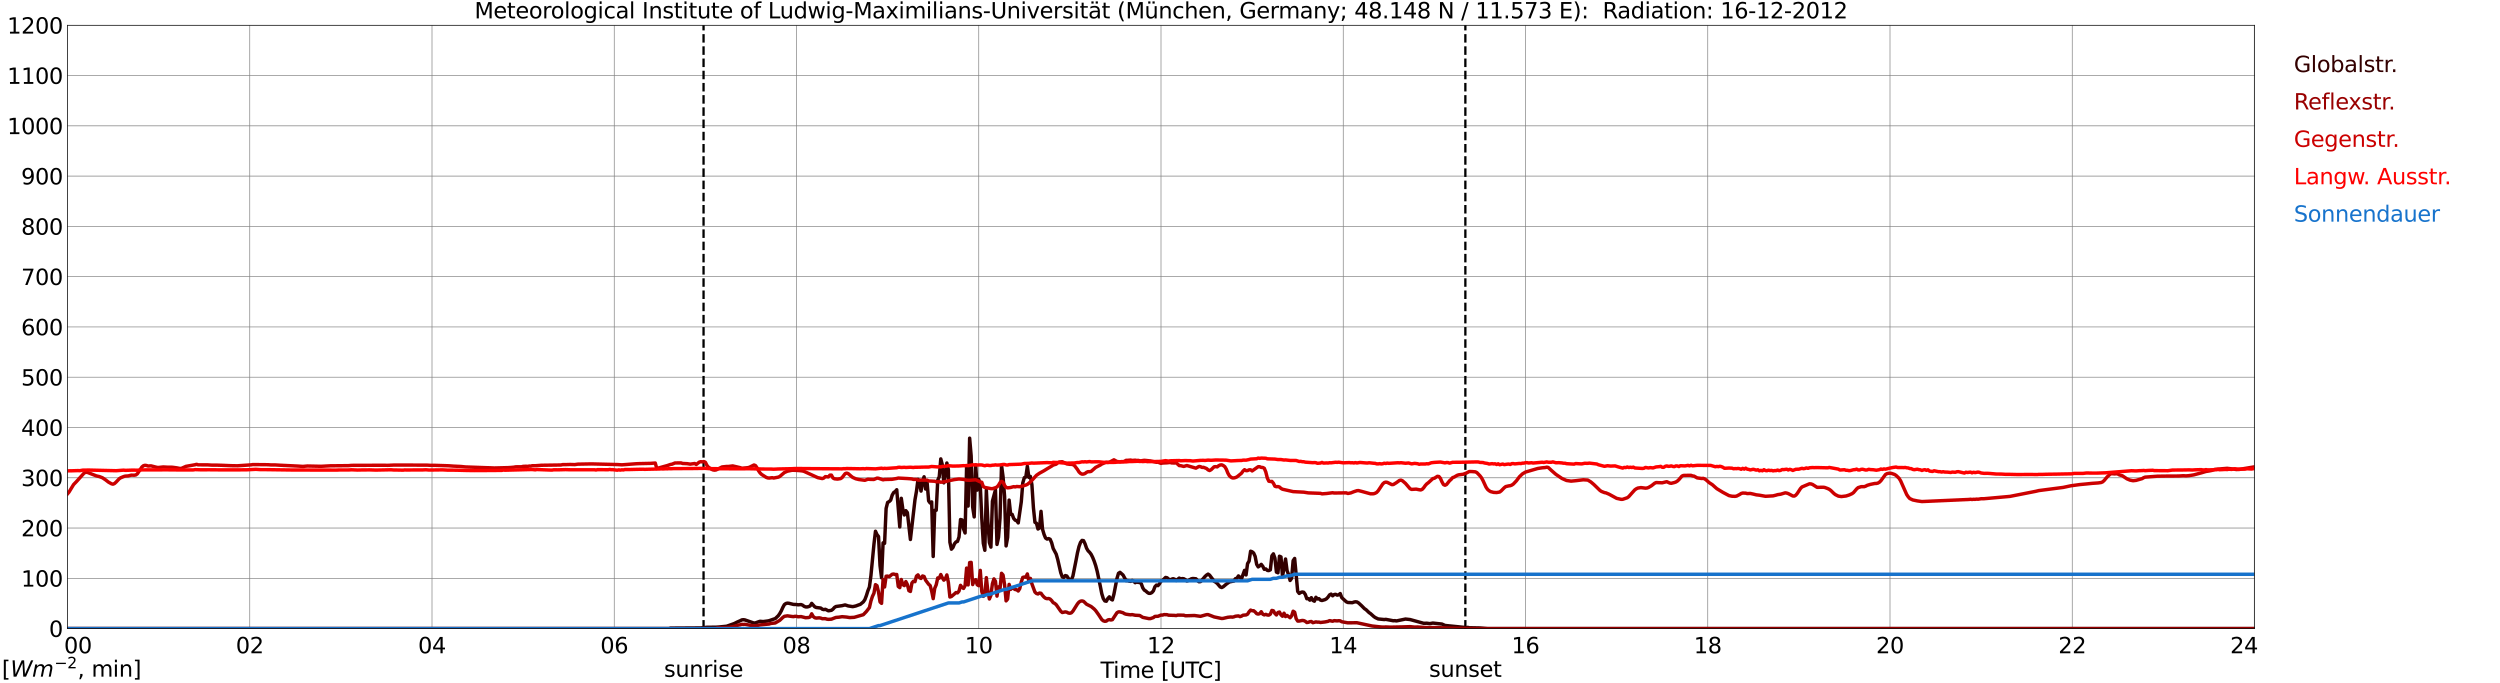 <?xml version="1.0" encoding="utf-8" standalone="no"?>
<!DOCTYPE svg PUBLIC "-//W3C//DTD SVG 1.1//EN"
  "http://www.w3.org/Graphics/SVG/1.1/DTD/svg11.dtd">
<svg xmlns:xlink="http://www.w3.org/1999/xlink" width="1085.4pt" height="296.64pt" viewBox="0 0 1085.4 296.64" xmlns="http://www.w3.org/2000/svg" version="1.1">
 <defs>
  <style type="text/css">*{stroke-linejoin: round; stroke-linecap: butt}</style>
 </defs>
 <g id="figure_1">
  <g id="patch_1">
   <path d="M 0 296.64 
L 1085.4 296.64 
L 1085.4 0 
L 0 0 
z
" style="fill: #ffffff"/>
  </g>
  <g id="axes_1">
   <g id="patch_2">
    <path d="M 29.306 272.909 
L 978.814 272.909 
L 978.814 10.976 
L 29.306 10.976 
z
" style="fill: #ffffff"/>
   </g>
   <g id="patch_3">
    <path d="M 978.814 272.909 
L 978.814 272.909 
L 978.814 10.976 
L 978.814 10.976 
z
" clip-path="url(#pc2953bfd60)" style="fill: #d3d3d3; opacity: 0.25; stroke: #d3d3d3; stroke-linejoin: miter"/>
   </g>
   <g id="matplotlib.axis_1">
    <g id="xtick_1">
     <g id="line2d_1">
      <path d="M 29.306 272.909 
L 29.306 10.976 
" clip-path="url(#pc2953bfd60)" style="fill: none; stroke: #808080; stroke-width: 0.3; stroke-linecap: square"/>
     </g>
     <g id="line2d_2"/>
     <g id="text_1">
      <!--    00 -->
      <g transform="translate(18.733 283.627) scale(0.095 -0.095)">
       <defs>
        <path id="DejaVuSans-20" transform="scale(0.016)"/>
        <path id="DejaVuSans-30" d="M 2034 4250 
Q 1547 4250 1301 3770 
Q 1056 3291 1056 2328 
Q 1056 1369 1301 889 
Q 1547 409 2034 409 
Q 2525 409 2770 889 
Q 3016 1369 3016 2328 
Q 3016 3291 2770 3770 
Q 2525 4250 2034 4250 
z
M 2034 4750 
Q 2819 4750 3233 4129 
Q 3647 3509 3647 2328 
Q 3647 1150 3233 529 
Q 2819 -91 2034 -91 
Q 1250 -91 836 529 
Q 422 1150 422 2328 
Q 422 3509 836 4129 
Q 1250 4750 2034 4750 
z
" transform="scale(0.016)"/>
       </defs>
       <use xlink:href="#DejaVuSans-20"/>
       <use xlink:href="#DejaVuSans-20" transform="translate(31.787 0)"/>
       <use xlink:href="#DejaVuSans-20" transform="translate(63.574 0)"/>
       <use xlink:href="#DejaVuSans-30" transform="translate(95.361 0)"/>
       <use xlink:href="#DejaVuSans-30" transform="translate(158.984 0)"/>
      </g>
     </g>
    </g>
    <g id="xtick_2">
     <g id="line2d_3">
      <path d="M 108.431 272.909 
L 108.431 10.976 
" clip-path="url(#pc2953bfd60)" style="fill: none; stroke: #808080; stroke-width: 0.3; stroke-linecap: square"/>
     </g>
     <g id="line2d_4"/>
     <g id="text_2">
      <!-- 02 -->
      <g transform="translate(102.387 283.627) scale(0.095 -0.095)">
       <defs>
        <path id="DejaVuSans-32" d="M 1228 531 
L 3431 531 
L 3431 0 
L 469 0 
L 469 531 
Q 828 903 1448 1529 
Q 2069 2156 2228 2338 
Q 2531 2678 2651 2914 
Q 2772 3150 2772 3378 
Q 2772 3750 2511 3984 
Q 2250 4219 1831 4219 
Q 1534 4219 1204 4116 
Q 875 4013 500 3803 
L 500 4441 
Q 881 4594 1212 4672 
Q 1544 4750 1819 4750 
Q 2544 4750 2975 4387 
Q 3406 4025 3406 3419 
Q 3406 3131 3298 2873 
Q 3191 2616 2906 2266 
Q 2828 2175 2409 1742 
Q 1991 1309 1228 531 
z
" transform="scale(0.016)"/>
       </defs>
       <use xlink:href="#DejaVuSans-30"/>
       <use xlink:href="#DejaVuSans-32" transform="translate(63.623 0)"/>
      </g>
     </g>
    </g>
    <g id="xtick_3">
     <g id="line2d_5">
      <path d="M 187.557 272.909 
L 187.557 10.976 
" clip-path="url(#pc2953bfd60)" style="fill: none; stroke: #808080; stroke-width: 0.3; stroke-linecap: square"/>
     </g>
     <g id="line2d_6"/>
     <g id="text_3">
      <!-- 04 -->
      <g transform="translate(181.513 283.627) scale(0.095 -0.095)">
       <defs>
        <path id="DejaVuSans-34" d="M 2419 4116 
L 825 1625 
L 2419 1625 
L 2419 4116 
z
M 2253 4666 
L 3047 4666 
L 3047 1625 
L 3713 1625 
L 3713 1100 
L 3047 1100 
L 3047 0 
L 2419 0 
L 2419 1100 
L 313 1100 
L 313 1709 
L 2253 4666 
z
" transform="scale(0.016)"/>
       </defs>
       <use xlink:href="#DejaVuSans-30"/>
       <use xlink:href="#DejaVuSans-34" transform="translate(63.623 0)"/>
      </g>
     </g>
    </g>
    <g id="xtick_4">
     <g id="line2d_7">
      <path d="M 266.683 272.909 
L 266.683 10.976 
" clip-path="url(#pc2953bfd60)" style="fill: none; stroke: #808080; stroke-width: 0.3; stroke-linecap: square"/>
     </g>
     <g id="line2d_8"/>
     <g id="text_4">
      <!-- 06 -->
      <g transform="translate(260.638 283.627) scale(0.095 -0.095)">
       <defs>
        <path id="DejaVuSans-36" d="M 2113 2584 
Q 1688 2584 1439 2293 
Q 1191 2003 1191 1497 
Q 1191 994 1439 701 
Q 1688 409 2113 409 
Q 2538 409 2786 701 
Q 3034 994 3034 1497 
Q 3034 2003 2786 2293 
Q 2538 2584 2113 2584 
z
M 3366 4563 
L 3366 3988 
Q 3128 4100 2886 4159 
Q 2644 4219 2406 4219 
Q 1781 4219 1451 3797 
Q 1122 3375 1075 2522 
Q 1259 2794 1537 2939 
Q 1816 3084 2150 3084 
Q 2853 3084 3261 2657 
Q 3669 2231 3669 1497 
Q 3669 778 3244 343 
Q 2819 -91 2113 -91 
Q 1303 -91 875 529 
Q 447 1150 447 2328 
Q 447 3434 972 4092 
Q 1497 4750 2381 4750 
Q 2619 4750 2861 4703 
Q 3103 4656 3366 4563 
z
" transform="scale(0.016)"/>
       </defs>
       <use xlink:href="#DejaVuSans-30"/>
       <use xlink:href="#DejaVuSans-36" transform="translate(63.623 0)"/>
      </g>
     </g>
    </g>
    <g id="xtick_5">
     <g id="line2d_9">
      <path d="M 345.808 272.909 
L 345.808 10.976 
" clip-path="url(#pc2953bfd60)" style="fill: none; stroke: #808080; stroke-width: 0.3; stroke-linecap: square"/>
     </g>
     <g id="line2d_10"/>
     <g id="text_5">
      <!-- 08 -->
      <g transform="translate(339.764 283.627) scale(0.095 -0.095)">
       <defs>
        <path id="DejaVuSans-38" d="M 2034 2216 
Q 1584 2216 1326 1975 
Q 1069 1734 1069 1313 
Q 1069 891 1326 650 
Q 1584 409 2034 409 
Q 2484 409 2743 651 
Q 3003 894 3003 1313 
Q 3003 1734 2745 1975 
Q 2488 2216 2034 2216 
z
M 1403 2484 
Q 997 2584 770 2862 
Q 544 3141 544 3541 
Q 544 4100 942 4425 
Q 1341 4750 2034 4750 
Q 2731 4750 3128 4425 
Q 3525 4100 3525 3541 
Q 3525 3141 3298 2862 
Q 3072 2584 2669 2484 
Q 3125 2378 3379 2068 
Q 3634 1759 3634 1313 
Q 3634 634 3220 271 
Q 2806 -91 2034 -91 
Q 1263 -91 848 271 
Q 434 634 434 1313 
Q 434 1759 690 2068 
Q 947 2378 1403 2484 
z
M 1172 3481 
Q 1172 3119 1398 2916 
Q 1625 2713 2034 2713 
Q 2441 2713 2670 2916 
Q 2900 3119 2900 3481 
Q 2900 3844 2670 4047 
Q 2441 4250 2034 4250 
Q 1625 4250 1398 4047 
Q 1172 3844 1172 3481 
z
" transform="scale(0.016)"/>
       </defs>
       <use xlink:href="#DejaVuSans-30"/>
       <use xlink:href="#DejaVuSans-38" transform="translate(63.623 0)"/>
      </g>
     </g>
    </g>
    <g id="xtick_6">
     <g id="line2d_11">
      <path d="M 424.934 272.909 
L 424.934 10.976 
" clip-path="url(#pc2953bfd60)" style="fill: none; stroke: #808080; stroke-width: 0.3; stroke-linecap: square"/>
     </g>
     <g id="line2d_12"/>
     <g id="text_6">
      <!-- 10 -->
      <g transform="translate(418.89 283.627) scale(0.095 -0.095)">
       <defs>
        <path id="DejaVuSans-31" d="M 794 531 
L 1825 531 
L 1825 4091 
L 703 3866 
L 703 4441 
L 1819 4666 
L 2450 4666 
L 2450 531 
L 3481 531 
L 3481 0 
L 794 0 
L 794 531 
z
" transform="scale(0.016)"/>
       </defs>
       <use xlink:href="#DejaVuSans-31"/>
       <use xlink:href="#DejaVuSans-30" transform="translate(63.623 0)"/>
      </g>
     </g>
    </g>
    <g id="xtick_7">
     <g id="line2d_13">
      <path d="M 504.06 272.909 
L 504.06 10.976 
" clip-path="url(#pc2953bfd60)" style="fill: none; stroke: #808080; stroke-width: 0.3; stroke-linecap: square"/>
     </g>
     <g id="line2d_14"/>
     <g id="text_7">
      <!-- 12 -->
      <g transform="translate(498.015 283.627) scale(0.095 -0.095)">
       <use xlink:href="#DejaVuSans-31"/>
       <use xlink:href="#DejaVuSans-32" transform="translate(63.623 0)"/>
      </g>
     </g>
    </g>
    <g id="xtick_8">
     <g id="line2d_15">
      <path d="M 583.185 272.909 
L 583.185 10.976 
" clip-path="url(#pc2953bfd60)" style="fill: none; stroke: #808080; stroke-width: 0.3; stroke-linecap: square"/>
     </g>
     <g id="line2d_16"/>
     <g id="text_8">
      <!-- 14 -->
      <g transform="translate(577.141 283.627) scale(0.095 -0.095)">
       <use xlink:href="#DejaVuSans-31"/>
       <use xlink:href="#DejaVuSans-34" transform="translate(63.623 0)"/>
      </g>
     </g>
    </g>
    <g id="xtick_9">
     <g id="line2d_17">
      <path d="M 662.311 272.909 
L 662.311 10.976 
" clip-path="url(#pc2953bfd60)" style="fill: none; stroke: #808080; stroke-width: 0.3; stroke-linecap: square"/>
     </g>
     <g id="line2d_18"/>
     <g id="text_9">
      <!-- 16 -->
      <g transform="translate(656.267 283.627) scale(0.095 -0.095)">
       <use xlink:href="#DejaVuSans-31"/>
       <use xlink:href="#DejaVuSans-36" transform="translate(63.623 0)"/>
      </g>
     </g>
    </g>
    <g id="xtick_10">
     <g id="line2d_19">
      <path d="M 741.437 272.909 
L 741.437 10.976 
" clip-path="url(#pc2953bfd60)" style="fill: none; stroke: #808080; stroke-width: 0.3; stroke-linecap: square"/>
     </g>
     <g id="line2d_20"/>
     <g id="text_10">
      <!-- 18 -->
      <g transform="translate(735.392 283.627) scale(0.095 -0.095)">
       <use xlink:href="#DejaVuSans-31"/>
       <use xlink:href="#DejaVuSans-38" transform="translate(63.623 0)"/>
      </g>
     </g>
    </g>
    <g id="xtick_11">
     <g id="line2d_21">
      <path d="M 820.562 272.909 
L 820.562 10.976 
" clip-path="url(#pc2953bfd60)" style="fill: none; stroke: #808080; stroke-width: 0.3; stroke-linecap: square"/>
     </g>
     <g id="line2d_22"/>
     <g id="text_11">
      <!-- 20 -->
      <g transform="translate(814.518 283.627) scale(0.095 -0.095)">
       <use xlink:href="#DejaVuSans-32"/>
       <use xlink:href="#DejaVuSans-30" transform="translate(63.623 0)"/>
      </g>
     </g>
    </g>
    <g id="xtick_12">
     <g id="line2d_23">
      <path d="M 899.688 272.909 
L 899.688 10.976 
" clip-path="url(#pc2953bfd60)" style="fill: none; stroke: #808080; stroke-width: 0.3; stroke-linecap: square"/>
     </g>
     <g id="line2d_24"/>
     <g id="text_12">
      <!-- 22 -->
      <g transform="translate(893.644 283.627) scale(0.095 -0.095)">
       <use xlink:href="#DejaVuSans-32"/>
       <use xlink:href="#DejaVuSans-32" transform="translate(63.623 0)"/>
      </g>
     </g>
    </g>
    <g id="xtick_13">
     <g id="line2d_25">
      <path d="M 978.814 272.909 
L 978.814 10.976 
" clip-path="url(#pc2953bfd60)" style="fill: none; stroke: #808080; stroke-width: 0.3; stroke-linecap: square"/>
     </g>
     <g id="line2d_26"/>
     <g id="text_13">
      <!-- 24    -->
      <g transform="translate(968.241 283.627) scale(0.095 -0.095)">
       <use xlink:href="#DejaVuSans-32"/>
       <use xlink:href="#DejaVuSans-34" transform="translate(63.623 0)"/>
       <use xlink:href="#DejaVuSans-20" transform="translate(127.246 0)"/>
       <use xlink:href="#DejaVuSans-20" transform="translate(159.033 0)"/>
       <use xlink:href="#DejaVuSans-20" transform="translate(190.82 0)"/>
      </g>
     </g>
    </g>
    <g id="text_14">
     <!-- Time [UTC] -->
     <g transform="translate(477.806 294.322) scale(0.095 -0.095)">
      <defs>
       <path id="DejaVuSans-54" d="M -19 4666 
L 3928 4666 
L 3928 4134 
L 2272 4134 
L 2272 0 
L 1638 0 
L 1638 4134 
L -19 4134 
L -19 4666 
z
" transform="scale(0.016)"/>
       <path id="DejaVuSans-69" d="M 603 3500 
L 1178 3500 
L 1178 0 
L 603 0 
L 603 3500 
z
M 603 4863 
L 1178 4863 
L 1178 4134 
L 603 4134 
L 603 4863 
z
" transform="scale(0.016)"/>
       <path id="DejaVuSans-6d" d="M 3328 2828 
Q 3544 3216 3844 3400 
Q 4144 3584 4550 3584 
Q 5097 3584 5394 3201 
Q 5691 2819 5691 2113 
L 5691 0 
L 5113 0 
L 5113 2094 
Q 5113 2597 4934 2840 
Q 4756 3084 4391 3084 
Q 3944 3084 3684 2787 
Q 3425 2491 3425 1978 
L 3425 0 
L 2847 0 
L 2847 2094 
Q 2847 2600 2669 2842 
Q 2491 3084 2119 3084 
Q 1678 3084 1418 2786 
Q 1159 2488 1159 1978 
L 1159 0 
L 581 0 
L 581 3500 
L 1159 3500 
L 1159 2956 
Q 1356 3278 1631 3431 
Q 1906 3584 2284 3584 
Q 2666 3584 2933 3390 
Q 3200 3197 3328 2828 
z
" transform="scale(0.016)"/>
       <path id="DejaVuSans-65" d="M 3597 1894 
L 3597 1613 
L 953 1613 
Q 991 1019 1311 708 
Q 1631 397 2203 397 
Q 2534 397 2845 478 
Q 3156 559 3463 722 
L 3463 178 
Q 3153 47 2828 -22 
Q 2503 -91 2169 -91 
Q 1331 -91 842 396 
Q 353 884 353 1716 
Q 353 2575 817 3079 
Q 1281 3584 2069 3584 
Q 2775 3584 3186 3129 
Q 3597 2675 3597 1894 
z
M 3022 2063 
Q 3016 2534 2758 2815 
Q 2500 3097 2075 3097 
Q 1594 3097 1305 2825 
Q 1016 2553 972 2059 
L 3022 2063 
z
" transform="scale(0.016)"/>
       <path id="DejaVuSans-5b" d="M 550 4863 
L 1875 4863 
L 1875 4416 
L 1125 4416 
L 1125 -397 
L 1875 -397 
L 1875 -844 
L 550 -844 
L 550 4863 
z
" transform="scale(0.016)"/>
       <path id="DejaVuSans-55" d="M 556 4666 
L 1191 4666 
L 1191 1831 
Q 1191 1081 1462 751 
Q 1734 422 2344 422 
Q 2950 422 3222 751 
Q 3494 1081 3494 1831 
L 3494 4666 
L 4128 4666 
L 4128 1753 
Q 4128 841 3676 375 
Q 3225 -91 2344 -91 
Q 1459 -91 1007 375 
Q 556 841 556 1753 
L 556 4666 
z
" transform="scale(0.016)"/>
       <path id="DejaVuSans-43" d="M 4122 4306 
L 4122 3641 
Q 3803 3938 3442 4084 
Q 3081 4231 2675 4231 
Q 1875 4231 1450 3742 
Q 1025 3253 1025 2328 
Q 1025 1406 1450 917 
Q 1875 428 2675 428 
Q 3081 428 3442 575 
Q 3803 722 4122 1019 
L 4122 359 
Q 3791 134 3420 21 
Q 3050 -91 2638 -91 
Q 1578 -91 968 557 
Q 359 1206 359 2328 
Q 359 3453 968 4101 
Q 1578 4750 2638 4750 
Q 3056 4750 3426 4639 
Q 3797 4528 4122 4306 
z
" transform="scale(0.016)"/>
       <path id="DejaVuSans-5d" d="M 1947 4863 
L 1947 -844 
L 622 -844 
L 622 -397 
L 1369 -397 
L 1369 4416 
L 622 4416 
L 622 4863 
L 1947 4863 
z
" transform="scale(0.016)"/>
      </defs>
      <use xlink:href="#DejaVuSans-54"/>
      <use xlink:href="#DejaVuSans-69" transform="translate(57.959 0)"/>
      <use xlink:href="#DejaVuSans-6d" transform="translate(85.742 0)"/>
      <use xlink:href="#DejaVuSans-65" transform="translate(183.154 0)"/>
      <use xlink:href="#DejaVuSans-20" transform="translate(244.678 0)"/>
      <use xlink:href="#DejaVuSans-5b" transform="translate(276.465 0)"/>
      <use xlink:href="#DejaVuSans-55" transform="translate(315.479 0)"/>
      <use xlink:href="#DejaVuSans-54" transform="translate(388.672 0)"/>
      <use xlink:href="#DejaVuSans-43" transform="translate(443.881 0)"/>
      <use xlink:href="#DejaVuSans-5d" transform="translate(513.705 0)"/>
     </g>
    </g>
   </g>
   <g id="matplotlib.axis_2">
    <g id="ytick_1">
     <g id="line2d_27">
      <path d="M 29.306 272.909 
L 978.814 272.909 
" clip-path="url(#pc2953bfd60)" style="fill: none; stroke: #808080; stroke-width: 0.3; stroke-linecap: square"/>
     </g>
     <g id="line2d_28"/>
     <g id="text_15">
      <!-- 0 -->
      <g transform="translate(21.261 276.518) scale(0.095 -0.095)">
       <use xlink:href="#DejaVuSans-30"/>
      </g>
     </g>
    </g>
    <g id="ytick_2">
     <g id="line2d_29">
      <path d="M 29.306 251.081 
L 978.814 251.081 
" clip-path="url(#pc2953bfd60)" style="fill: none; stroke: #808080; stroke-width: 0.3; stroke-linecap: square"/>
     </g>
     <g id="line2d_30"/>
     <g id="text_16">
      <!-- 100 -->
      <g transform="translate(9.173 254.69) scale(0.095 -0.095)">
       <use xlink:href="#DejaVuSans-31"/>
       <use xlink:href="#DejaVuSans-30" transform="translate(63.623 0)"/>
       <use xlink:href="#DejaVuSans-30" transform="translate(127.246 0)"/>
      </g>
     </g>
    </g>
    <g id="ytick_3">
     <g id="line2d_31">
      <path d="M 29.306 229.253 
L 978.814 229.253 
" clip-path="url(#pc2953bfd60)" style="fill: none; stroke: #808080; stroke-width: 0.3; stroke-linecap: square"/>
     </g>
     <g id="line2d_32"/>
     <g id="text_17">
      <!-- 200 -->
      <g transform="translate(9.173 232.863) scale(0.095 -0.095)">
       <use xlink:href="#DejaVuSans-32"/>
       <use xlink:href="#DejaVuSans-30" transform="translate(63.623 0)"/>
       <use xlink:href="#DejaVuSans-30" transform="translate(127.246 0)"/>
      </g>
     </g>
    </g>
    <g id="ytick_4">
     <g id="line2d_33">
      <path d="M 29.306 207.426 
L 978.814 207.426 
" clip-path="url(#pc2953bfd60)" style="fill: none; stroke: #808080; stroke-width: 0.3; stroke-linecap: square"/>
     </g>
     <g id="line2d_34"/>
     <g id="text_18">
      <!-- 300 -->
      <g transform="translate(9.173 211.035) scale(0.095 -0.095)">
       <defs>
        <path id="DejaVuSans-33" d="M 2597 2516 
Q 3050 2419 3304 2112 
Q 3559 1806 3559 1356 
Q 3559 666 3084 287 
Q 2609 -91 1734 -91 
Q 1441 -91 1130 -33 
Q 819 25 488 141 
L 488 750 
Q 750 597 1062 519 
Q 1375 441 1716 441 
Q 2309 441 2620 675 
Q 2931 909 2931 1356 
Q 2931 1769 2642 2001 
Q 2353 2234 1838 2234 
L 1294 2234 
L 1294 2753 
L 1863 2753 
Q 2328 2753 2575 2939 
Q 2822 3125 2822 3475 
Q 2822 3834 2567 4026 
Q 2313 4219 1838 4219 
Q 1578 4219 1281 4162 
Q 984 4106 628 3988 
L 628 4550 
Q 988 4650 1302 4700 
Q 1616 4750 1894 4750 
Q 2613 4750 3031 4423 
Q 3450 4097 3450 3541 
Q 3450 3153 3228 2886 
Q 3006 2619 2597 2516 
z
" transform="scale(0.016)"/>
       </defs>
       <use xlink:href="#DejaVuSans-33"/>
       <use xlink:href="#DejaVuSans-30" transform="translate(63.623 0)"/>
       <use xlink:href="#DejaVuSans-30" transform="translate(127.246 0)"/>
      </g>
     </g>
    </g>
    <g id="ytick_5">
     <g id="line2d_35">
      <path d="M 29.306 185.598 
L 978.814 185.598 
" clip-path="url(#pc2953bfd60)" style="fill: none; stroke: #808080; stroke-width: 0.3; stroke-linecap: square"/>
     </g>
     <g id="line2d_36"/>
     <g id="text_19">
      <!-- 400 -->
      <g transform="translate(9.173 189.207) scale(0.095 -0.095)">
       <use xlink:href="#DejaVuSans-34"/>
       <use xlink:href="#DejaVuSans-30" transform="translate(63.623 0)"/>
       <use xlink:href="#DejaVuSans-30" transform="translate(127.246 0)"/>
      </g>
     </g>
    </g>
    <g id="ytick_6">
     <g id="line2d_37">
      <path d="M 29.306 163.77 
L 978.814 163.77 
" clip-path="url(#pc2953bfd60)" style="fill: none; stroke: #808080; stroke-width: 0.3; stroke-linecap: square"/>
     </g>
     <g id="line2d_38"/>
     <g id="text_20">
      <!-- 500 -->
      <g transform="translate(9.173 167.379) scale(0.095 -0.095)">
       <defs>
        <path id="DejaVuSans-35" d="M 691 4666 
L 3169 4666 
L 3169 4134 
L 1269 4134 
L 1269 2991 
Q 1406 3038 1543 3061 
Q 1681 3084 1819 3084 
Q 2600 3084 3056 2656 
Q 3513 2228 3513 1497 
Q 3513 744 3044 326 
Q 2575 -91 1722 -91 
Q 1428 -91 1123 -41 
Q 819 9 494 109 
L 494 744 
Q 775 591 1075 516 
Q 1375 441 1709 441 
Q 2250 441 2565 725 
Q 2881 1009 2881 1497 
Q 2881 1984 2565 2268 
Q 2250 2553 1709 2553 
Q 1456 2553 1204 2497 
Q 953 2441 691 2322 
L 691 4666 
z
" transform="scale(0.016)"/>
       </defs>
       <use xlink:href="#DejaVuSans-35"/>
       <use xlink:href="#DejaVuSans-30" transform="translate(63.623 0)"/>
       <use xlink:href="#DejaVuSans-30" transform="translate(127.246 0)"/>
      </g>
     </g>
    </g>
    <g id="ytick_7">
     <g id="line2d_39">
      <path d="M 29.306 141.942 
L 978.814 141.942 
" clip-path="url(#pc2953bfd60)" style="fill: none; stroke: #808080; stroke-width: 0.3; stroke-linecap: square"/>
     </g>
     <g id="line2d_40"/>
     <g id="text_21">
      <!-- 600 -->
      <g transform="translate(9.173 145.551) scale(0.095 -0.095)">
       <use xlink:href="#DejaVuSans-36"/>
       <use xlink:href="#DejaVuSans-30" transform="translate(63.623 0)"/>
       <use xlink:href="#DejaVuSans-30" transform="translate(127.246 0)"/>
      </g>
     </g>
    </g>
    <g id="ytick_8">
     <g id="line2d_41">
      <path d="M 29.306 120.114 
L 978.814 120.114 
" clip-path="url(#pc2953bfd60)" style="fill: none; stroke: #808080; stroke-width: 0.3; stroke-linecap: square"/>
     </g>
     <g id="line2d_42"/>
     <g id="text_22">
      <!-- 700 -->
      <g transform="translate(9.173 123.724) scale(0.095 -0.095)">
       <defs>
        <path id="DejaVuSans-37" d="M 525 4666 
L 3525 4666 
L 3525 4397 
L 1831 0 
L 1172 0 
L 2766 4134 
L 525 4134 
L 525 4666 
z
" transform="scale(0.016)"/>
       </defs>
       <use xlink:href="#DejaVuSans-37"/>
       <use xlink:href="#DejaVuSans-30" transform="translate(63.623 0)"/>
       <use xlink:href="#DejaVuSans-30" transform="translate(127.246 0)"/>
      </g>
     </g>
    </g>
    <g id="ytick_9">
     <g id="line2d_43">
      <path d="M 29.306 98.287 
L 978.814 98.287 
" clip-path="url(#pc2953bfd60)" style="fill: none; stroke: #808080; stroke-width: 0.3; stroke-linecap: square"/>
     </g>
     <g id="line2d_44"/>
     <g id="text_23">
      <!-- 800 -->
      <g transform="translate(9.173 101.896) scale(0.095 -0.095)">
       <use xlink:href="#DejaVuSans-38"/>
       <use xlink:href="#DejaVuSans-30" transform="translate(63.623 0)"/>
       <use xlink:href="#DejaVuSans-30" transform="translate(127.246 0)"/>
      </g>
     </g>
    </g>
    <g id="ytick_10">
     <g id="line2d_45">
      <path d="M 29.306 76.459 
L 978.814 76.459 
" clip-path="url(#pc2953bfd60)" style="fill: none; stroke: #808080; stroke-width: 0.3; stroke-linecap: square"/>
     </g>
     <g id="line2d_46"/>
     <g id="text_24">
      <!-- 900 -->
      <g transform="translate(9.173 80.068) scale(0.095 -0.095)">
       <defs>
        <path id="DejaVuSans-39" d="M 703 97 
L 703 672 
Q 941 559 1184 500 
Q 1428 441 1663 441 
Q 2288 441 2617 861 
Q 2947 1281 2994 2138 
Q 2813 1869 2534 1725 
Q 2256 1581 1919 1581 
Q 1219 1581 811 2004 
Q 403 2428 403 3163 
Q 403 3881 828 4315 
Q 1253 4750 1959 4750 
Q 2769 4750 3195 4129 
Q 3622 3509 3622 2328 
Q 3622 1225 3098 567 
Q 2575 -91 1691 -91 
Q 1453 -91 1209 -44 
Q 966 3 703 97 
z
M 1959 2075 
Q 2384 2075 2632 2365 
Q 2881 2656 2881 3163 
Q 2881 3666 2632 3958 
Q 2384 4250 1959 4250 
Q 1534 4250 1286 3958 
Q 1038 3666 1038 3163 
Q 1038 2656 1286 2365 
Q 1534 2075 1959 2075 
z
" transform="scale(0.016)"/>
       </defs>
       <use xlink:href="#DejaVuSans-39"/>
       <use xlink:href="#DejaVuSans-30" transform="translate(63.623 0)"/>
       <use xlink:href="#DejaVuSans-30" transform="translate(127.246 0)"/>
      </g>
     </g>
    </g>
    <g id="ytick_11">
     <g id="line2d_47">
      <path d="M 29.306 54.631 
L 978.814 54.631 
" clip-path="url(#pc2953bfd60)" style="fill: none; stroke: #808080; stroke-width: 0.3; stroke-linecap: square"/>
     </g>
     <g id="line2d_48"/>
     <g id="text_25">
      <!-- 1000 -->
      <g transform="translate(3.128 58.24) scale(0.095 -0.095)">
       <use xlink:href="#DejaVuSans-31"/>
       <use xlink:href="#DejaVuSans-30" transform="translate(63.623 0)"/>
       <use xlink:href="#DejaVuSans-30" transform="translate(127.246 0)"/>
       <use xlink:href="#DejaVuSans-30" transform="translate(190.869 0)"/>
      </g>
     </g>
    </g>
    <g id="ytick_12">
     <g id="line2d_49">
      <path d="M 29.306 32.803 
L 978.814 32.803 
" clip-path="url(#pc2953bfd60)" style="fill: none; stroke: #808080; stroke-width: 0.3; stroke-linecap: square"/>
     </g>
     <g id="line2d_50"/>
     <g id="text_26">
      <!-- 1100 -->
      <g transform="translate(3.128 36.413) scale(0.095 -0.095)">
       <use xlink:href="#DejaVuSans-31"/>
       <use xlink:href="#DejaVuSans-31" transform="translate(63.623 0)"/>
       <use xlink:href="#DejaVuSans-30" transform="translate(127.246 0)"/>
       <use xlink:href="#DejaVuSans-30" transform="translate(190.869 0)"/>
      </g>
     </g>
    </g>
    <g id="ytick_13">
     <g id="line2d_51">
      <path d="M 29.306 10.976 
L 978.814 10.976 
" clip-path="url(#pc2953bfd60)" style="fill: none; stroke: #808080; stroke-width: 0.3; stroke-linecap: square"/>
     </g>
     <g id="line2d_52"/>
     <g id="text_27">
      <!-- 1200 -->
      <g transform="translate(3.128 14.585) scale(0.095 -0.095)">
       <use xlink:href="#DejaVuSans-31"/>
       <use xlink:href="#DejaVuSans-32" transform="translate(63.623 0)"/>
       <use xlink:href="#DejaVuSans-30" transform="translate(127.246 0)"/>
       <use xlink:href="#DejaVuSans-30" transform="translate(190.869 0)"/>
      </g>
     </g>
    </g>
   </g>
   <g id="line2d_53">
    <path d="M 305.454 272.909 
L 305.454 10.976 
" clip-path="url(#pc2953bfd60)" style="fill: none; stroke-dasharray: 3.7,1.6; stroke-dashoffset: 0; stroke: #000000"/>
   </g>
   <g id="line2d_54">
    <path d="M 636.2 272.909 
L 636.2 10.976 
" clip-path="url(#pc2953bfd60)" style="fill: none; stroke-dasharray: 3.7,1.6; stroke-dashoffset: 0; stroke: #000000"/>
   </g>
   <g id="line2d_55">
    <path d="M 29.306 272.909 
L 290.42 272.909 
L 291.08 272.706 
L 304.267 272.618 
L 306.905 272.339 
L 310.861 272.298 
L 312.18 272.21 
L 315.477 271.887 
L 318.774 270.726 
L 320.093 270.058 
L 321.411 269.477 
L 322.071 269.133 
L 322.73 269.045 
L 323.39 269.133 
L 327.346 270.51 
L 328.005 270.425 
L 329.324 269.951 
L 329.983 269.735 
L 331.302 269.864 
L 333.28 269.606 
L 333.94 269.477 
L 335.918 268.788 
L 336.577 268.572 
L 337.896 267.323 
L 338.555 266.376 
L 339.215 265.193 
L 339.874 263.708 
L 340.533 262.501 
L 341.193 262.028 
L 341.852 261.855 
L 342.512 261.921 
L 344.49 262.416 
L 345.808 262.46 
L 346.468 262.589 
L 347.787 262.479 
L 348.446 262.739 
L 349.105 263.235 
L 349.765 263.492 
L 350.424 263.514 
L 351.083 263.364 
L 351.743 263.062 
L 352.402 261.964 
L 353.721 263.449 
L 354.38 263.75 
L 356.359 263.988 
L 357.018 264.503 
L 357.677 264.675 
L 358.337 264.525 
L 359.655 265.193 
L 360.974 264.977 
L 361.634 264.483 
L 362.293 263.728 
L 362.952 263.32 
L 365.59 262.953 
L 366.909 262.63 
L 368.227 263.062 
L 370.206 263.385 
L 371.524 263.104 
L 372.843 262.61 
L 373.502 262.394 
L 374.821 261.318 
L 375.481 260.349 
L 376.14 258.627 
L 376.799 256.518 
L 377.459 254.881 
L 378.118 249.953 
L 379.437 236.24 
L 380.096 230.644 
L 380.756 232.106 
L 381.415 232.925 
L 382.074 245.583 
L 382.734 250.856 
L 383.393 235.679 
L 384.053 235.895 
L 384.712 220.762 
L 385.371 218.136 
L 386.031 217.77 
L 386.69 217.145 
L 387.349 214.993 
L 388.009 213.83 
L 388.668 213.4 
L 389.328 212.625 
L 390.646 228.771 
L 391.306 216.349 
L 391.965 221 
L 392.624 223.582 
L 393.284 221.71 
L 393.943 222.55 
L 395.262 234.217 
L 397.24 217.017 
L 397.899 213.249 
L 398.559 208.104 
L 399.218 210.086 
L 399.878 213.206 
L 400.537 208.879 
L 401.196 207.006 
L 401.856 212.324 
L 402.515 209.547 
L 403.175 217.468 
L 403.834 218.372 
L 404.493 217.92 
L 405.153 241.599 
L 405.812 221.559 
L 406.471 221.537 
L 407.131 208.449 
L 407.79 206.985 
L 408.45 199.236 
L 409.109 201.755 
L 409.768 209.632 
L 410.428 206.426 
L 411.087 201.023 
L 411.746 203.863 
L 412.406 235.422 
L 413.065 238.436 
L 413.725 237.703 
L 414.384 236.112 
L 415.043 235.293 
L 415.703 235.055 
L 416.362 233.163 
L 417.022 225.562 
L 417.681 225.735 
L 418.34 229.675 
L 419 231.397 
L 419.659 202.464 
L 420.318 219.708 
L 420.978 190.238 
L 421.637 197.944 
L 422.297 220.16 
L 422.956 224.423 
L 423.615 201.862 
L 424.275 212.776 
L 424.934 208.104 
L 425.593 210.774 
L 426.253 225.132 
L 426.912 235.895 
L 427.572 238.91 
L 428.231 212.712 
L 428.89 226.531 
L 429.55 235.572 
L 430.209 237.53 
L 430.869 217.597 
L 432.187 212.647 
L 432.847 236.369 
L 433.506 233.333 
L 434.165 224.938 
L 434.825 202.012 
L 435.484 206.985 
L 436.144 215.467 
L 436.803 237.015 
L 437.462 233.355 
L 438.122 217.124 
L 438.781 223.303 
L 439.44 223.325 
L 440.1 225.089 
L 440.759 225.842 
L 441.419 226.08 
L 442.078 227.027 
L 443.397 217.879 
L 444.056 209.654 
L 444.716 207.395 
L 445.375 207.094 
L 446.034 202.444 
L 446.694 207.266 
L 447.353 206.856 
L 448.012 210.451 
L 448.672 220.461 
L 449.331 226.769 
L 449.991 227.177 
L 450.65 229.675 
L 451.309 229.223 
L 451.969 222.011 
L 452.628 229.782 
L 453.287 232.021 
L 453.947 233.614 
L 454.606 234.044 
L 455.266 233.828 
L 455.925 234.13 
L 456.584 235.638 
L 457.244 238.113 
L 458.563 240.588 
L 459.222 242.913 
L 460.541 248.66 
L 461.2 250.47 
L 461.859 250.706 
L 462.519 249.887 
L 463.178 250.081 
L 463.838 251.114 
L 464.497 251.825 
L 465.156 251.738 
L 465.816 250.081 
L 467.134 243.472 
L 467.794 240.008 
L 468.453 237.295 
L 469.113 235.487 
L 469.772 234.625 
L 470.431 234.732 
L 471.091 236.112 
L 471.75 238.026 
L 472.409 239.146 
L 473.069 239.792 
L 473.728 240.674 
L 474.388 241.988 
L 475.047 243.622 
L 475.706 245.583 
L 476.366 248.08 
L 477.685 254.386 
L 478.344 257.745 
L 479.003 259.875 
L 479.663 260.888 
L 480.322 261.039 
L 480.981 259.832 
L 481.641 259.122 
L 482.3 260.092 
L 482.96 260.478 
L 483.619 257.981 
L 484.938 251.157 
L 485.597 248.918 
L 486.256 248.488 
L 487.575 249.651 
L 488.894 252.083 
L 489.553 252.02 
L 490.213 252.299 
L 490.872 252.406 
L 491.532 251.998 
L 492.191 252.341 
L 492.85 252.987 
L 493.51 252.685 
L 494.169 252.858 
L 494.828 252.858 
L 495.488 253.397 
L 496.147 255.226 
L 496.807 256.195 
L 497.466 256.603 
L 498.125 257.206 
L 498.785 257.616 
L 499.444 257.594 
L 500.103 257.271 
L 500.763 256.497 
L 501.422 254.731 
L 502.082 254.021 
L 502.741 254.257 
L 503.4 253.482 
L 504.06 252.19 
L 504.719 252.02 
L 506.038 250.706 
L 506.697 250.834 
L 507.357 251.415 
L 508.016 251.825 
L 508.675 251.459 
L 509.335 251.245 
L 509.994 251.48 
L 510.654 252.02 
L 511.972 250.985 
L 512.632 251.33 
L 513.291 251.201 
L 513.95 251.264 
L 514.61 251.653 
L 515.269 252.212 
L 515.929 252.02 
L 517.247 251.286 
L 517.907 251.157 
L 519.226 251.286 
L 519.885 252.02 
L 520.544 252.578 
L 521.204 252.513 
L 521.863 251.847 
L 523.182 250.276 
L 523.841 249.673 
L 524.501 249.263 
L 525.16 249.715 
L 527.138 252.362 
L 527.797 252.751 
L 528.457 253.288 
L 529.776 254.838 
L 530.435 255.076 
L 531.094 254.731 
L 532.413 253.611 
L 533.732 252.664 
L 535.71 252.255 
L 536.369 251.245 
L 537.029 251.05 
L 537.688 250.038 
L 539.007 251.286 
L 540.326 247.628 
L 540.985 249.608 
L 541.644 244.701 
L 542.304 243.603 
L 542.963 239.318 
L 543.623 239.556 
L 544.282 240.115 
L 544.941 241.579 
L 545.601 245.022 
L 546.26 246.12 
L 546.919 245.668 
L 547.579 245.022 
L 548.238 245.862 
L 548.898 247.176 
L 549.557 247.004 
L 550.216 247.65 
L 550.876 247.735 
L 551.535 247.39 
L 552.195 241.341 
L 552.854 240.46 
L 553.513 242.332 
L 554.173 248.381 
L 554.832 248.682 
L 555.491 241.492 
L 556.151 241.793 
L 556.81 250.317 
L 558.129 242.697 
L 558.788 247.735 
L 559.448 249.457 
L 560.107 252.02 
L 560.766 251.092 
L 561.426 243.409 
L 562.085 242.461 
L 563.404 256.776 
L 564.063 257.638 
L 564.723 257.228 
L 565.382 257.014 
L 566.042 257.143 
L 566.701 258.068 
L 567.36 259.941 
L 568.02 259.875 
L 568.679 260.565 
L 569.338 259.489 
L 569.998 260.672 
L 570.657 261.017 
L 571.317 259.317 
L 571.976 260.048 
L 572.635 259.919 
L 573.295 260.543 
L 573.954 260.716 
L 575.273 260.327 
L 575.932 259.941 
L 576.592 259.229 
L 577.251 258.262 
L 577.91 257.939 
L 578.57 258.671 
L 579.229 258.131 
L 579.889 258.024 
L 580.548 258.391 
L 581.207 258.241 
L 581.867 257.701 
L 582.526 259.445 
L 584.504 261.275 
L 585.164 261.576 
L 587.142 261.663 
L 587.801 261.403 
L 588.46 261.275 
L 589.12 261.34 
L 589.779 261.726 
L 591.098 262.934 
L 592.417 264.267 
L 593.076 264.697 
L 594.395 265.968 
L 595.054 266.419 
L 596.373 267.605 
L 597.032 268.098 
L 598.351 268.722 
L 600.989 268.982 
L 601.648 268.895 
L 604.286 269.39 
L 604.945 269.519 
L 605.604 269.456 
L 606.264 269.584 
L 610.22 268.766 
L 612.198 268.982 
L 618.133 270.617 
L 619.451 270.575 
L 620.77 270.746 
L 622.089 270.51 
L 626.045 270.94 
L 627.364 271.542 
L 636.595 272.468 
L 637.255 272.383 
L 637.914 272.555 
L 639.233 272.577 
L 642.53 272.64 
L 645.827 272.909 
L 978.154 272.909 
L 978.154 272.909 
" clip-path="url(#pc2953bfd60)" style="fill: none; stroke: #330000; stroke-width: 1.5; stroke-linecap: square"/>
   </g>
   <g id="line2d_56">
    <path d="M 29.306 272.909 
L 310.861 272.909 
L 311.521 272.562 
L 315.477 272.474 
L 316.796 272.282 
L 318.114 272.066 
L 320.752 271.357 
L 321.411 271.27 
L 322.071 271.056 
L 322.73 271.119 
L 323.39 271.056 
L 327.346 271.765 
L 328.665 271.571 
L 329.983 271.313 
L 333.94 270.925 
L 334.599 270.689 
L 336.577 270.473 
L 338.555 269.312 
L 339.874 268.063 
L 340.533 267.589 
L 341.852 267.373 
L 343.83 267.653 
L 344.49 267.718 
L 345.149 267.589 
L 345.808 267.589 
L 346.468 267.784 
L 347.787 267.696 
L 349.765 268.192 
L 351.083 268.105 
L 351.743 267.847 
L 352.402 266.491 
L 353.062 267.675 
L 353.721 268.192 
L 354.38 268.342 
L 355.699 268.235 
L 356.359 268.364 
L 357.018 268.622 
L 358.337 268.6 
L 358.996 268.816 
L 359.655 268.901 
L 360.974 268.816 
L 362.293 268.299 
L 362.952 268.063 
L 364.271 267.954 
L 365.59 267.74 
L 367.568 267.912 
L 368.887 268.126 
L 370.865 268.019 
L 374.821 266.878 
L 376.14 265.5 
L 377.459 263.8 
L 378.118 260.936 
L 378.777 258.935 
L 379.437 257.536 
L 380.096 253.834 
L 380.756 254.285 
L 381.415 257.02 
L 382.074 261.347 
L 382.734 261.949 
L 383.393 251.572 
L 384.053 254.844 
L 384.712 250.173 
L 385.371 250.11 
L 386.031 250.389 
L 387.349 249.313 
L 388.009 249.228 
L 388.668 249.442 
L 389.328 249.42 
L 389.987 254.608 
L 390.646 255.126 
L 391.306 251.594 
L 391.965 253.812 
L 392.624 254.242 
L 393.284 252.5 
L 393.943 253.79 
L 394.603 256.438 
L 395.262 256.782 
L 395.921 253.102 
L 396.581 252.349 
L 397.24 252.541 
L 397.899 250.11 
L 398.559 249.592 
L 399.218 250.841 
L 399.878 251.142 
L 400.537 250.066 
L 401.196 250.282 
L 401.856 251.876 
L 403.175 253.661 
L 403.834 254.22 
L 404.493 256.654 
L 405.153 259.904 
L 405.812 255.449 
L 406.471 253.877 
L 407.131 250.906 
L 407.79 251.035 
L 408.45 249.442 
L 409.109 250.841 
L 409.768 251.876 
L 410.428 251.293 
L 411.087 249.614 
L 411.746 252.864 
L 412.406 259.194 
L 413.065 258.978 
L 414.384 257.859 
L 415.043 257.256 
L 415.703 257.407 
L 416.362 256.632 
L 417.022 254.135 
L 417.681 255.038 
L 418.34 255.468 
L 419 254.264 
L 419.659 246.643 
L 420.318 253.94 
L 420.978 244.253 
L 421.637 244.168 
L 422.297 253.79 
L 422.956 252.068 
L 423.615 251.681 
L 424.275 253.877 
L 424.934 254.285 
L 425.593 247.634 
L 426.253 256.848 
L 426.912 258.913 
L 427.572 258.031 
L 428.231 250.797 
L 428.89 256.717 
L 429.55 260.054 
L 430.209 258.439 
L 430.869 253.425 
L 431.528 251.336 
L 432.187 252.349 
L 432.847 258.806 
L 433.506 254.781 
L 434.165 255.663 
L 434.825 248.905 
L 435.484 249.658 
L 436.144 253.812 
L 436.803 260.873 
L 437.462 260.098 
L 438.122 253.727 
L 438.781 255.879 
L 439.44 255.148 
L 440.759 255.964 
L 441.419 256.051 
L 442.078 256.588 
L 442.737 255.534 
L 443.397 252.65 
L 444.056 250.69 
L 444.716 250.518 
L 445.375 250.605 
L 446.034 249.184 
L 446.694 252.434 
L 447.353 251.12 
L 448.012 253.489 
L 449.331 257.062 
L 449.991 257.664 
L 450.65 257.88 
L 451.309 257.472 
L 451.969 257.579 
L 452.628 258.505 
L 453.287 259.236 
L 453.947 259.753 
L 454.606 259.926 
L 455.266 259.838 
L 455.925 260.098 
L 456.584 260.744 
L 457.244 261.648 
L 457.903 261.971 
L 458.563 262.53 
L 460.541 265.372 
L 461.2 265.93 
L 462.519 265.651 
L 463.178 265.802 
L 463.838 266.147 
L 464.497 266.254 
L 465.156 266.061 
L 465.816 265.328 
L 467.794 262.185 
L 468.453 261.41 
L 469.113 261.002 
L 469.772 260.895 
L 470.431 261.067 
L 471.75 262.335 
L 473.728 263.326 
L 475.047 264.403 
L 475.706 265.114 
L 477.025 266.965 
L 478.344 268.989 
L 479.003 269.525 
L 479.663 269.742 
L 480.322 269.654 
L 480.981 269.161 
L 481.641 269.01 
L 482.3 269.183 
L 482.96 269.03 
L 484.938 266.018 
L 485.597 265.651 
L 486.256 265.651 
L 487.575 266.04 
L 488.235 266.448 
L 488.894 266.664 
L 490.213 266.856 
L 490.872 266.921 
L 491.532 266.836 
L 492.85 267.116 
L 494.169 267.179 
L 494.828 267.223 
L 496.147 268.041 
L 498.785 268.578 
L 499.444 268.578 
L 500.763 268.126 
L 501.422 267.611 
L 502.741 267.568 
L 504.06 267.028 
L 504.719 267.05 
L 505.379 266.836 
L 506.697 266.878 
L 507.357 267.094 
L 509.994 267.179 
L 510.654 267.266 
L 511.313 267.05 
L 513.95 267.094 
L 514.61 267.33 
L 515.929 267.31 
L 518.566 267.223 
L 521.204 267.589 
L 523.182 267.028 
L 523.841 266.856 
L 524.501 266.836 
L 525.819 267.33 
L 527.138 267.847 
L 530.435 268.537 
L 531.094 268.471 
L 533.073 267.998 
L 534.391 267.869 
L 535.051 267.934 
L 535.71 267.803 
L 536.369 267.546 
L 537.688 267.395 
L 538.348 267.718 
L 539.007 267.502 
L 539.666 267.094 
L 540.985 266.987 
L 541.644 266.664 
L 542.304 265.607 
L 542.963 264.876 
L 543.623 265.156 
L 544.282 265.156 
L 544.941 265.695 
L 545.601 266.426 
L 546.26 266.62 
L 546.919 266.426 
L 547.579 265.588 
L 548.238 266.664 
L 548.898 266.965 
L 549.557 266.727 
L 550.216 267.007 
L 550.876 267.072 
L 551.535 266.642 
L 552.195 265.027 
L 552.854 265.177 
L 553.513 266.341 
L 554.173 266.987 
L 554.832 265.911 
L 555.491 265.717 
L 556.151 266.943 
L 556.81 267.546 
L 557.47 266.232 
L 558.129 267.696 
L 558.788 267.201 
L 560.107 268.192 
L 560.766 267.395 
L 561.426 265.372 
L 562.085 265.802 
L 562.745 268.622 
L 563.404 269.635 
L 564.063 269.635 
L 565.382 269.375 
L 566.042 269.44 
L 566.701 269.742 
L 567.36 270.279 
L 568.02 270.172 
L 568.679 269.914 
L 569.338 269.827 
L 569.998 270.344 
L 571.317 269.999 
L 571.976 270.108 
L 572.635 270.086 
L 573.295 270.259 
L 575.273 270.021 
L 576.592 269.763 
L 577.251 269.44 
L 578.57 269.72 
L 579.229 269.462 
L 580.548 269.569 
L 581.207 269.484 
L 581.867 269.547 
L 582.526 269.936 
L 585.164 270.41 
L 586.482 270.388 
L 589.12 270.366 
L 595.714 271.787 
L 599.67 272.217 
L 600.989 272.261 
L 601.648 272.195 
L 603.626 272.282 
L 608.901 272.173 
L 612.198 272.066 
L 614.176 272.261 
L 615.495 272.217 
L 618.792 272.433 
L 625.386 272.496 
L 626.045 272.584 
L 626.705 272.54 
L 628.023 272.647 
L 639.233 272.909 
L 978.154 272.909 
L 978.154 272.909 
" clip-path="url(#pc2953bfd60)" style="fill: none; stroke: #990000; stroke-width: 1.5; stroke-linecap: square"/>
   </g>
   <g id="line2d_57">
    <path d="M 29.306 214.413 
L 29.965 213.631 
L 31.943 210.381 
L 33.262 209.012 
L 36.559 205.334 
L 37.218 205.079 
L 37.878 205.064 
L 41.834 206.611 
L 43.153 206.915 
L 44.472 207.423 
L 45.79 208.305 
L 47.109 209.322 
L 48.428 210.058 
L 49.087 210.215 
L 49.747 209.899 
L 50.406 209.294 
L 51.725 207.897 
L 52.384 207.441 
L 53.703 206.895 
L 54.362 206.71 
L 55.681 206.622 
L 57 206.29 
L 58.319 206.308 
L 58.978 206.199 
L 59.637 205.699 
L 61.615 202.741 
L 62.275 202.196 
L 62.934 202.021 
L 63.594 202.1 
L 64.253 202.324 
L 65.572 202.261 
L 66.89 202.595 
L 68.209 202.931 
L 68.869 202.955 
L 70.847 202.73 
L 72.825 202.837 
L 74.803 202.853 
L 76.781 203.119 
L 78.1 203.379 
L 78.759 203.346 
L 80.737 202.471 
L 84.694 201.774 
L 85.353 201.582 
L 86.013 201.814 
L 89.969 201.818 
L 91.947 201.938 
L 93.925 201.936 
L 96.563 202.021 
L 99.86 202.163 
L 101.178 202.207 
L 103.156 202.222 
L 109.091 201.816 
L 109.75 201.696 
L 116.344 201.761 
L 117.663 201.855 
L 119.641 201.866 
L 121.619 201.982 
L 129.532 202.366 
L 131.51 202.499 
L 133.488 202.324 
L 139.422 202.451 
L 143.379 202.241 
L 151.291 202.165 
L 152.61 202.047 
L 153.929 202.03 
L 166.457 201.999 
L 168.435 202.023 
L 171.073 201.912 
L 177.666 201.918 
L 185.579 201.949 
L 186.898 202.034 
L 188.876 202.032 
L 194.81 202.222 
L 196.788 202.368 
L 200.085 202.523 
L 202.063 202.726 
L 211.295 203.058 
L 212.614 203.091 
L 214.592 203.178 
L 220.526 203.025 
L 221.845 202.944 
L 223.164 202.824 
L 223.823 202.682 
L 226.461 202.65 
L 227.12 202.482 
L 228.439 202.42 
L 229.098 202.484 
L 229.757 202.344 
L 230.417 202.37 
L 231.076 202.196 
L 232.395 202.207 
L 235.033 201.999 
L 242.286 201.894 
L 243.604 201.873 
L 244.264 201.718 
L 245.583 201.713 
L 247.561 201.652 
L 249.539 201.711 
L 250.858 201.519 
L 256.792 201.408 
L 268.002 201.687 
L 269.98 201.814 
L 275.914 201.36 
L 277.233 201.294 
L 282.508 201.172 
L 284.486 201.03 
L 285.145 203.394 
L 289.761 202.115 
L 291.08 201.65 
L 291.739 201.539 
L 293.058 201.006 
L 295.696 200.984 
L 296.355 201.218 
L 298.333 201.303 
L 299.652 201.51 
L 301.63 201.233 
L 302.289 201.665 
L 303.608 200.624 
L 304.267 200.447 
L 304.927 200.521 
L 305.586 200.384 
L 306.246 200.689 
L 306.905 202.03 
L 307.564 202.815 
L 308.883 203.726 
L 309.543 204.014 
L 310.202 204.13 
L 310.861 204.042 
L 313.499 202.724 
L 315.477 202.512 
L 316.136 202.532 
L 318.114 202.283 
L 321.411 203.045 
L 322.071 203.294 
L 324.708 203.043 
L 325.368 202.868 
L 327.346 201.879 
L 328.005 202.13 
L 328.665 203.104 
L 329.324 204.37 
L 329.983 205.319 
L 330.643 205.967 
L 332.621 207.233 
L 333.28 207.487 
L 333.94 207.552 
L 335.258 207.391 
L 335.918 207.537 
L 337.896 207.159 
L 338.555 206.854 
L 340.533 205.171 
L 341.852 204.577 
L 343.83 204.175 
L 345.149 204.193 
L 347.127 204.317 
L 348.446 204.479 
L 349.105 204.666 
L 355.04 207.375 
L 357.018 207.786 
L 357.677 207.537 
L 358.337 206.923 
L 359.655 207.052 
L 360.315 206.29 
L 360.974 206.277 
L 361.634 207.511 
L 362.293 207.877 
L 363.612 208.008 
L 364.93 207.797 
L 365.59 207.367 
L 366.909 205.655 
L 367.568 205.398 
L 368.227 205.603 
L 369.546 206.751 
L 370.206 207.268 
L 371.524 207.866 
L 372.843 208.183 
L 375.481 208.53 
L 376.799 208.059 
L 378.118 208.144 
L 379.437 208.161 
L 380.756 207.574 
L 381.415 207.635 
L 383.393 208.329 
L 384.053 208.174 
L 387.349 208.093 
L 389.328 207.729 
L 389.987 207.556 
L 393.943 207.768 
L 395.262 207.866 
L 395.921 207.945 
L 396.581 208.137 
L 397.899 208.144 
L 398.559 208.454 
L 402.515 208.458 
L 403.175 208.801 
L 405.812 208.938 
L 406.471 209.178 
L 407.79 209.117 
L 408.45 209.373 
L 411.087 208.964 
L 411.746 208.694 
L 413.065 208.484 
L 414.384 208.203 
L 416.362 207.947 
L 418.34 208.133 
L 419.659 208.46 
L 420.978 208.526 
L 423.615 208.303 
L 425.593 209.218 
L 426.253 209.388 
L 426.912 211.258 
L 427.572 211.623 
L 428.89 211.874 
L 430.209 212.138 
L 430.869 212.162 
L 432.187 211.747 
L 432.847 211.429 
L 433.506 210.671 
L 434.165 209.549 
L 434.825 208.999 
L 435.484 209.335 
L 436.144 210.756 
L 436.803 211.595 
L 437.462 211.809 
L 438.781 211.647 
L 440.1 211.282 
L 440.759 211.413 
L 441.419 211.213 
L 442.737 211.315 
L 445.375 210.591 
L 446.034 210.298 
L 447.353 209.239 
L 448.672 207.825 
L 449.991 206.354 
L 451.309 205.448 
L 453.287 204.357 
L 454.606 203.534 
L 456.584 202.37 
L 457.244 201.912 
L 458.563 201.525 
L 459.222 200.908 
L 459.881 200.576 
L 461.2 200.462 
L 463.178 201.414 
L 464.497 201.598 
L 465.156 201.591 
L 465.816 201.731 
L 466.475 202.117 
L 467.794 203.833 
L 468.453 204.9 
L 469.113 205.529 
L 469.772 205.858 
L 470.431 205.806 
L 471.091 205.57 
L 471.75 205.057 
L 472.409 204.765 
L 473.069 204.793 
L 473.728 204.656 
L 475.047 203.497 
L 475.706 202.918 
L 477.025 202.248 
L 477.685 201.925 
L 478.344 201.467 
L 479.663 200.912 
L 480.322 200.709 
L 480.981 200.781 
L 481.641 200.685 
L 483.619 199.633 
L 484.938 200.358 
L 486.256 200.53 
L 486.916 200.408 
L 487.575 200.428 
L 488.235 200.273 
L 488.894 199.84 
L 489.553 199.86 
L 490.872 199.736 
L 491.532 199.906 
L 492.85 199.799 
L 493.51 199.915 
L 494.169 199.875 
L 494.828 200.046 
L 495.488 200.046 
L 496.807 199.838 
L 499.444 200.111 
L 502.082 200.709 
L 502.741 200.652 
L 504.06 201.187 
L 504.719 201.03 
L 506.697 200.938 
L 508.016 200.783 
L 508.675 200.98 
L 509.994 201.028 
L 510.654 200.919 
L 511.972 202.143 
L 512.632 202.185 
L 513.95 202.508 
L 515.269 202.11 
L 519.226 203.256 
L 520.544 202.506 
L 521.204 202.61 
L 521.863 202.929 
L 522.522 202.896 
L 523.841 203.409 
L 524.501 204.003 
L 525.16 204.289 
L 525.819 203.933 
L 527.138 202.652 
L 527.797 202.593 
L 528.457 202.706 
L 529.116 202.187 
L 529.776 201.873 
L 530.435 201.811 
L 531.094 202.117 
L 531.754 202.599 
L 532.413 203.702 
L 533.073 205.378 
L 533.732 206.537 
L 534.391 207.146 
L 535.051 207.487 
L 535.71 207.506 
L 536.369 207.338 
L 537.029 207.05 
L 539.007 205.452 
L 539.666 204.533 
L 540.326 203.922 
L 540.985 204.35 
L 541.644 204.302 
L 542.304 203.983 
L 542.963 203.961 
L 543.623 204.461 
L 546.26 202.615 
L 546.919 202.641 
L 547.579 202.927 
L 548.238 202.968 
L 548.898 203.309 
L 549.557 204.913 
L 550.216 207.556 
L 550.876 208.923 
L 551.535 209.041 
L 552.195 209.008 
L 552.854 209.789 
L 553.513 211.093 
L 554.173 211.317 
L 554.832 211.25 
L 555.491 211.44 
L 556.151 212.042 
L 556.81 212.402 
L 561.426 213.443 
L 566.042 213.681 
L 568.02 213.991 
L 573.295 214.19 
L 573.954 214.41 
L 575.932 214.262 
L 578.57 213.926 
L 579.229 214.05 
L 584.504 213.972 
L 585.164 214.247 
L 586.482 213.998 
L 587.801 213.472 
L 589.12 213.04 
L 589.779 212.987 
L 591.098 213.315 
L 595.054 214.404 
L 596.373 214.371 
L 597.032 214.146 
L 597.692 213.784 
L 598.351 213.075 
L 600.329 210.106 
L 600.989 209.514 
L 601.648 209.325 
L 602.307 209.429 
L 604.286 210.409 
L 604.945 210.366 
L 606.264 209.554 
L 607.582 208.587 
L 608.242 208.447 
L 608.901 208.737 
L 610.22 209.89 
L 612.198 212.184 
L 612.858 212.481 
L 614.836 212.361 
L 616.154 212.625 
L 616.814 212.721 
L 617.473 212.446 
L 618.133 211.73 
L 618.792 210.796 
L 619.451 210.071 
L 620.111 209.589 
L 622.089 207.779 
L 622.748 207.644 
L 624.067 206.793 
L 624.726 206.891 
L 625.386 207.703 
L 626.045 209.211 
L 626.705 210.388 
L 627.364 210.669 
L 628.023 210.368 
L 629.342 208.724 
L 630.001 208.146 
L 630.661 207.362 
L 631.32 207.148 
L 632.639 206.371 
L 633.298 206.149 
L 635.276 205.893 
L 636.595 205.393 
L 637.914 204.704 
L 639.233 204.745 
L 640.552 204.861 
L 641.211 205.195 
L 642.53 206.555 
L 643.189 207.412 
L 643.848 208.624 
L 645.167 211.49 
L 645.827 212.457 
L 646.486 213.029 
L 647.145 213.43 
L 648.464 213.773 
L 649.783 213.849 
L 651.102 213.614 
L 651.761 213.109 
L 653.08 211.758 
L 653.739 211.252 
L 655.058 210.946 
L 655.717 210.861 
L 656.377 210.597 
L 657.036 210.145 
L 658.355 208.764 
L 659.674 206.991 
L 660.992 205.734 
L 662.311 204.955 
L 663.63 204.564 
L 667.586 203.405 
L 669.564 203.099 
L 670.883 202.992 
L 671.542 202.829 
L 672.202 202.966 
L 673.521 204.212 
L 675.499 205.943 
L 678.136 207.727 
L 680.114 208.602 
L 682.092 208.892 
L 684.071 208.705 
L 687.368 208.301 
L 689.346 208.425 
L 690.664 209.224 
L 691.983 210.34 
L 694.621 212.904 
L 695.28 213.356 
L 696.599 213.873 
L 697.258 213.993 
L 698.577 214.552 
L 701.874 216.357 
L 703.852 216.798 
L 704.511 216.774 
L 706.49 216.102 
L 707.149 215.611 
L 708.468 214.107 
L 709.786 212.649 
L 710.446 212.201 
L 711.105 211.894 
L 712.424 211.697 
L 714.402 211.935 
L 715.062 211.872 
L 715.721 211.643 
L 717.04 210.866 
L 718.358 209.813 
L 719.018 209.504 
L 721.655 209.615 
L 723.633 209.124 
L 724.952 209.731 
L 725.612 209.824 
L 726.93 209.499 
L 727.59 209.272 
L 728.249 208.86 
L 728.909 208.242 
L 730.227 206.703 
L 730.887 206.417 
L 733.524 206.358 
L 734.184 206.373 
L 734.843 206.629 
L 735.502 206.72 
L 736.821 207.476 
L 738.799 207.746 
L 739.459 207.677 
L 740.118 207.921 
L 740.777 208.395 
L 742.096 209.573 
L 743.415 210.42 
L 744.734 211.601 
L 745.393 212.167 
L 746.712 212.974 
L 748.031 213.773 
L 750.668 215.172 
L 751.987 215.454 
L 753.306 215.489 
L 753.965 215.375 
L 755.284 214.69 
L 755.943 214.253 
L 756.602 214.059 
L 757.921 214.111 
L 758.581 214.293 
L 759.899 214.227 
L 761.218 214.515 
L 762.537 214.845 
L 763.856 214.991 
L 766.493 215.471 
L 769.79 215.288 
L 771.109 214.963 
L 771.768 214.757 
L 773.087 214.568 
L 775.065 213.969 
L 775.725 214.074 
L 776.384 214.293 
L 778.362 215.334 
L 779.021 215.386 
L 779.681 214.974 
L 780.34 214.175 
L 781.659 212.147 
L 782.318 211.431 
L 785.615 210.04 
L 786.275 210.102 
L 786.934 210.331 
L 788.912 211.588 
L 791.55 211.536 
L 792.209 211.627 
L 793.528 212.114 
L 794.187 212.439 
L 794.847 212.92 
L 796.165 214.207 
L 796.825 214.733 
L 798.143 215.399 
L 799.462 215.585 
L 801.44 215.349 
L 802.759 214.934 
L 804.078 214.334 
L 804.737 213.852 
L 806.056 212.289 
L 806.715 211.71 
L 808.034 211.298 
L 809.353 211.302 
L 810.012 211.073 
L 810.672 210.713 
L 811.99 210.311 
L 813.969 209.905 
L 814.628 209.894 
L 815.287 209.748 
L 815.947 209.364 
L 816.606 208.726 
L 818.584 206.026 
L 819.244 205.642 
L 819.903 205.487 
L 820.562 205.452 
L 821.222 205.533 
L 822.541 205.989 
L 823.2 206.406 
L 824.519 207.685 
L 825.178 208.772 
L 826.497 211.741 
L 827.816 214.716 
L 828.475 215.687 
L 829.134 216.434 
L 830.453 217.06 
L 832.431 217.475 
L 834.409 217.757 
L 854.85 216.844 
L 855.51 216.757 
L 856.169 216.855 
L 856.828 216.768 
L 857.488 216.796 
L 858.147 216.694 
L 858.806 216.748 
L 860.125 216.528 
L 861.444 216.519 
L 872.653 215.513 
L 883.863 213.304 
L 885.182 212.987 
L 895.732 211.619 
L 899.029 210.918 
L 902.985 210.374 
L 905.622 210.132 
L 908.26 209.857 
L 910.898 209.678 
L 912.216 209.493 
L 912.876 209.215 
L 913.535 208.619 
L 914.854 207.044 
L 916.173 205.821 
L 916.832 205.655 
L 918.151 205.762 
L 918.81 205.666 
L 919.469 205.795 
L 920.129 206.166 
L 921.448 206.566 
L 923.426 207.888 
L 924.745 208.443 
L 926.063 208.713 
L 927.382 208.563 
L 930.02 207.805 
L 930.679 207.391 
L 931.338 207.148 
L 936.613 206.755 
L 939.251 206.714 
L 941.229 206.69 
L 945.845 206.668 
L 947.823 206.546 
L 949.142 206.611 
L 950.46 206.493 
L 952.438 206.175 
L 955.735 205.293 
L 957.714 204.697 
L 959.032 204.49 
L 960.351 204.23 
L 961.67 203.763 
L 966.945 203.331 
L 969.582 203.63 
L 970.901 203.854 
L 972.22 203.811 
L 974.198 203.451 
L 978.154 202.787 
L 978.154 202.787 
" clip-path="url(#pc2953bfd60)" style="fill: none; stroke: #cc0000; stroke-width: 1.5; stroke-linecap: square"/>
   </g>
   <g id="line2d_58">
    <path d="M 29.306 204.424 
L 31.284 204.394 
L 33.921 204.311 
L 34.581 204.363 
L 35.9 204.123 
L 38.537 204.082 
L 50.406 204.365 
L 53.703 204.119 
L 54.362 204.212 
L 57.659 204.101 
L 59.637 204.149 
L 61.615 204.012 
L 72.166 203.981 
L 74.144 203.99 
L 77.441 204.025 
L 84.034 204.014 
L 84.694 203.885 
L 87.331 203.977 
L 90.628 203.951 
L 96.563 204.003 
L 103.816 203.99 
L 105.794 203.975 
L 107.113 203.968 
L 111.069 203.756 
L 113.047 203.894 
L 115.685 203.898 
L 126.894 204.053 
L 146.016 204.101 
L 147.335 204.038 
L 151.291 204.038 
L 152.61 203.964 
L 155.247 204.075 
L 157.226 204.029 
L 160.523 204.005 
L 163.16 204.09 
L 169.754 203.959 
L 171.073 204.064 
L 172.391 204.066 
L 175.029 204.119 
L 175.688 204.031 
L 177.007 204.066 
L 178.326 204.042 
L 183.601 204.018 
L 184.92 203.951 
L 186.238 204.073 
L 192.173 203.994 
L 194.151 204.103 
L 198.107 204.136 
L 202.723 204.26 
L 206.02 204.304 
L 210.635 204.28 
L 217.889 204.23 
L 218.548 204.06 
L 219.207 204.149 
L 229.757 203.874 
L 231.076 203.852 
L 232.395 203.992 
L 233.054 203.85 
L 239.648 204.101 
L 240.308 203.975 
L 242.286 203.981 
L 245.583 203.889 
L 247.561 203.955 
L 258.111 203.957 
L 258.77 204.055 
L 259.43 203.905 
L 264.045 203.94 
L 264.705 203.813 
L 265.364 203.927 
L 266.023 203.909 
L 268.002 204.14 
L 268.661 203.977 
L 269.32 204.116 
L 269.98 203.966 
L 270.639 204.036 
L 271.298 203.854 
L 273.277 203.852 
L 276.573 203.763 
L 279.211 203.719 
L 279.87 203.767 
L 281.189 203.726 
L 286.464 203.61 
L 287.124 203.549 
L 287.783 203.608 
L 289.102 203.523 
L 289.761 203.555 
L 290.42 203.473 
L 291.08 203.523 
L 292.399 203.457 
L 293.717 203.444 
L 299.652 203.424 
L 306.246 203.337 
L 307.564 203.44 
L 312.18 203.501 
L 318.114 203.531 
L 320.093 203.54 
L 325.368 203.514 
L 331.961 203.634 
L 334.599 203.636 
L 335.918 203.706 
L 337.896 203.608 
L 343.83 203.486 
L 345.149 203.418 
L 346.468 203.409 
L 349.105 203.44 
L 365.59 203.555 
L 366.249 203.466 
L 366.909 203.501 
L 367.568 203.418 
L 368.887 203.44 
L 373.502 203.527 
L 374.821 203.466 
L 375.481 203.558 
L 376.14 203.42 
L 378.118 203.494 
L 380.096 203.56 
L 382.734 203.265 
L 383.393 203.442 
L 384.053 203.309 
L 384.712 203.392 
L 387.349 203.208 
L 389.328 203.077 
L 389.987 202.885 
L 390.646 202.87 
L 391.306 202.973 
L 392.624 202.877 
L 393.284 202.966 
L 395.262 202.85 
L 396.581 202.97 
L 397.24 202.864 
L 399.218 202.853 
L 400.537 202.802 
L 403.175 202.774 
L 404.493 202.527 
L 407.131 202.728 
L 407.79 202.637 
L 408.45 202.678 
L 409.109 202.51 
L 411.087 202.335 
L 411.746 202.193 
L 413.725 202.361 
L 416.362 202.307 
L 418.34 202.169 
L 419 202.22 
L 419.659 202.089 
L 420.318 202.178 
L 422.297 201.807 
L 424.275 201.883 
L 425.593 201.855 
L 426.253 201.875 
L 427.572 202.217 
L 428.231 202.001 
L 428.89 201.993 
L 429.55 202.119 
L 430.209 202.106 
L 430.869 201.96 
L 431.528 201.949 
L 432.187 201.825 
L 432.847 201.936 
L 434.165 201.864 
L 435.484 201.652 
L 436.144 201.65 
L 436.803 201.866 
L 437.462 201.905 
L 438.122 201.7 
L 443.397 201.519 
L 444.716 201.226 
L 446.694 201.178 
L 448.012 201.008 
L 448.672 201.089 
L 449.991 201.037 
L 454.606 200.842 
L 456.584 200.927 
L 457.244 200.729 
L 459.881 200.836 
L 461.2 200.98 
L 462.519 201.013 
L 463.178 201.069 
L 464.497 201.039 
L 466.475 200.997 
L 467.794 200.796 
L 468.453 200.81 
L 469.772 200.497 
L 470.431 200.552 
L 471.091 200.467 
L 471.75 200.559 
L 473.069 200.382 
L 473.728 200.524 
L 477.025 200.482 
L 479.003 200.705 
L 480.322 200.751 
L 482.96 200.772 
L 484.278 200.727 
L 485.597 200.55 
L 488.894 200.53 
L 490.213 200.388 
L 491.532 200.377 
L 494.169 200.264 
L 494.828 200.369 
L 495.488 200.305 
L 496.147 200.401 
L 497.466 200.297 
L 498.125 200.43 
L 502.741 200.349 
L 504.06 200.303 
L 506.038 199.995 
L 507.357 200.19 
L 508.016 200.052 
L 511.972 199.947 
L 512.632 200.054 
L 514.61 199.956 
L 515.929 200.004 
L 516.588 199.991 
L 517.907 200.168 
L 519.885 199.993 
L 521.204 199.877 
L 522.522 199.862 
L 523.182 199.91 
L 524.501 199.762 
L 525.819 199.843 
L 527.797 199.709 
L 531.094 199.751 
L 532.413 199.784 
L 534.391 200.107 
L 537.688 199.932 
L 539.007 199.919 
L 539.666 199.775 
L 540.985 199.786 
L 542.304 199.506 
L 542.963 199.312 
L 545.601 199.172 
L 546.26 198.869 
L 546.919 199.002 
L 547.579 198.88 
L 548.898 198.939 
L 549.557 198.95 
L 550.216 199.203 
L 553.513 199.317 
L 554.832 199.517 
L 556.151 199.513 
L 557.47 199.733 
L 558.129 199.674 
L 560.107 199.91 
L 561.426 199.904 
L 562.745 199.93 
L 564.063 200.353 
L 564.723 200.297 
L 565.382 200.46 
L 566.042 200.465 
L 566.701 200.646 
L 569.998 200.888 
L 570.657 200.823 
L 571.317 200.888 
L 571.976 201.146 
L 573.295 201.037 
L 573.954 200.764 
L 574.613 201.063 
L 575.932 200.98 
L 576.592 201.032 
L 577.251 200.895 
L 577.91 200.934 
L 579.889 200.692 
L 580.548 200.753 
L 581.207 200.661 
L 583.185 200.945 
L 584.504 200.884 
L 585.823 200.836 
L 586.482 200.932 
L 587.142 200.888 
L 587.801 201.008 
L 588.46 200.831 
L 589.12 201.006 
L 590.439 200.779 
L 593.076 200.997 
L 593.736 201.021 
L 594.395 200.906 
L 596.373 201.133 
L 597.032 201.165 
L 597.692 201.384 
L 598.351 201.408 
L 599.011 201.294 
L 599.67 201.419 
L 600.329 201.344 
L 600.989 201.098 
L 601.648 201.231 
L 602.307 201.056 
L 602.967 201.168 
L 606.923 200.908 
L 607.582 200.967 
L 608.242 200.89 
L 610.22 201.128 
L 611.539 201.004 
L 612.858 201.395 
L 614.176 201.174 
L 615.495 201.329 
L 616.154 201.582 
L 616.814 201.44 
L 618.133 201.44 
L 618.792 201.453 
L 619.451 201.331 
L 620.111 201.41 
L 621.429 200.908 
L 622.748 200.757 
L 625.386 200.6 
L 627.364 200.962 
L 628.023 200.81 
L 628.683 200.831 
L 629.342 201.082 
L 630.661 200.711 
L 631.98 200.709 
L 633.958 200.696 
L 641.211 200.543 
L 641.87 200.569 
L 642.53 200.764 
L 643.848 200.81 
L 644.508 201.017 
L 645.827 201.222 
L 646.486 201.469 
L 647.805 201.301 
L 648.464 201.419 
L 649.123 201.351 
L 649.783 201.665 
L 650.442 201.357 
L 651.102 201.774 
L 652.42 201.46 
L 653.08 201.726 
L 654.399 201.517 
L 655.058 201.475 
L 655.717 201.648 
L 656.377 201.277 
L 657.036 201.277 
L 657.695 201.408 
L 659.674 201.2 
L 660.333 201.272 
L 660.992 201.063 
L 661.652 201.067 
L 662.311 200.886 
L 662.97 200.862 
L 663.63 201.013 
L 664.949 200.901 
L 665.608 201.03 
L 669.564 200.689 
L 670.224 200.79 
L 671.542 200.548 
L 672.202 200.685 
L 673.521 200.703 
L 674.18 200.53 
L 675.499 200.908 
L 676.817 200.875 
L 678.136 200.989 
L 678.796 201.119 
L 679.455 201.115 
L 680.114 201.305 
L 683.411 201.506 
L 684.071 201.257 
L 686.708 201.412 
L 688.027 201.133 
L 689.346 201.17 
L 690.005 201.061 
L 693.302 201.458 
L 693.961 201.776 
L 696.599 202.464 
L 697.918 202.196 
L 699.236 202.353 
L 701.215 202.279 
L 702.533 202.693 
L 704.511 203.235 
L 705.171 202.922 
L 705.83 203.034 
L 706.49 202.735 
L 707.149 202.997 
L 707.808 202.835 
L 708.468 202.977 
L 709.127 202.813 
L 709.786 203.178 
L 712.424 203.346 
L 713.083 203.383 
L 713.743 203.296 
L 714.402 202.938 
L 715.721 203.182 
L 716.38 203.018 
L 717.699 203.156 
L 719.018 202.724 
L 720.337 202.604 
L 720.996 202.466 
L 721.655 202.877 
L 722.315 202.903 
L 722.974 202.46 
L 723.633 202.279 
L 724.293 202.471 
L 724.952 202.431 
L 725.612 202.268 
L 726.271 202.506 
L 726.93 202.61 
L 727.59 202.276 
L 728.249 202.316 
L 728.909 202.558 
L 729.568 202.187 
L 731.546 202.287 
L 732.865 202.041 
L 733.524 202.268 
L 734.184 201.982 
L 734.843 202.237 
L 736.821 202.03 
L 742.756 202.069 
L 744.734 202.647 
L 745.393 202.501 
L 746.052 202.617 
L 746.712 202.427 
L 747.371 202.595 
L 748.031 202.881 
L 748.69 203.318 
L 750.668 203.204 
L 751.987 203.27 
L 752.646 203.521 
L 753.306 203.433 
L 753.965 203.473 
L 754.624 203.372 
L 755.284 203.497 
L 755.943 203.75 
L 756.602 203.339 
L 757.262 203.682 
L 757.921 203.261 
L 758.581 203.7 
L 759.24 203.798 
L 759.899 204.023 
L 761.218 203.73 
L 762.537 204.125 
L 763.196 203.942 
L 763.856 204.422 
L 764.515 204.197 
L 765.174 204.405 
L 765.834 203.916 
L 766.493 204.3 
L 767.153 204.37 
L 767.812 204.119 
L 768.471 204.3 
L 769.131 204.212 
L 769.79 204.439 
L 770.449 204.311 
L 771.109 204.328 
L 771.768 204.082 
L 772.428 204.348 
L 773.087 204.212 
L 773.746 203.837 
L 774.406 203.898 
L 775.725 203.7 
L 776.384 204.047 
L 777.043 203.754 
L 777.703 203.933 
L 778.362 204.247 
L 779.681 203.737 
L 781 203.7 
L 782.318 203.315 
L 782.978 203.494 
L 783.637 203.387 
L 784.296 203.143 
L 784.956 203.348 
L 785.615 203.086 
L 786.934 202.99 
L 787.593 203.036 
L 788.912 202.999 
L 793.528 203.117 
L 794.187 202.946 
L 798.143 203.669 
L 798.803 204.068 
L 800.781 203.931 
L 801.44 204.178 
L 802.1 204.184 
L 802.759 204.343 
L 803.419 204.285 
L 804.737 203.929 
L 805.397 203.903 
L 806.056 203.678 
L 806.715 204.025 
L 807.375 204.049 
L 808.034 203.765 
L 808.694 203.73 
L 810.012 204.077 
L 810.672 204.016 
L 811.331 203.732 
L 811.99 203.874 
L 813.309 203.944 
L 814.628 204.147 
L 815.947 203.918 
L 816.606 203.625 
L 817.265 203.804 
L 817.925 203.575 
L 818.584 203.702 
L 820.562 203.213 
L 821.881 202.955 
L 823.2 202.77 
L 823.859 202.977 
L 825.837 202.984 
L 826.497 203.023 
L 827.156 202.949 
L 827.816 203.115 
L 828.475 203.16 
L 829.134 203.431 
L 829.794 203.453 
L 830.453 203.8 
L 831.112 203.927 
L 832.431 203.697 
L 833.091 203.894 
L 833.75 203.964 
L 834.409 204.26 
L 835.069 204.016 
L 835.728 203.907 
L 836.388 204.202 
L 837.047 203.957 
L 837.706 204.507 
L 839.025 204.699 
L 839.684 204.376 
L 841.663 204.787 
L 842.322 204.778 
L 842.981 204.952 
L 843.641 204.793 
L 844.3 204.942 
L 845.619 204.983 
L 846.938 205.138 
L 847.597 204.952 
L 848.916 205.044 
L 849.575 204.824 
L 850.235 204.769 
L 852.872 205.382 
L 853.531 205.014 
L 854.191 205.149 
L 855.51 204.959 
L 856.169 205.295 
L 856.828 205.016 
L 857.488 205.193 
L 858.806 204.95 
L 859.466 205.088 
L 860.125 205.356 
L 861.444 205.52 
L 862.763 205.487 
L 864.082 205.572 
L 866.719 205.806 
L 868.697 205.812 
L 870.675 205.933 
L 871.994 205.928 
L 875.95 206.026 
L 879.247 206.002 
L 881.225 205.981 
L 884.522 206.039 
L 885.182 205.948 
L 886.5 205.976 
L 887.819 205.922 
L 889.797 205.878 
L 892.435 205.852 
L 895.732 205.784 
L 899.688 205.716 
L 900.347 205.54 
L 904.304 205.54 
L 905.622 205.376 
L 906.282 205.343 
L 907.601 205.396 
L 910.238 205.404 
L 914.194 205.269 
L 925.404 204.374 
L 927.382 204.45 
L 928.701 204.354 
L 930.02 204.317 
L 930.679 204.247 
L 931.338 204.35 
L 932.657 204.25 
L 934.635 204.173 
L 935.295 204.315 
L 941.229 204.365 
L 943.207 204.079 
L 947.163 204.053 
L 950.46 203.996 
L 951.779 204.055 
L 953.098 203.968 
L 955.735 203.894 
L 956.395 204.031 
L 957.054 204.036 
L 957.714 203.881 
L 958.373 204.001 
L 962.329 203.935 
L 962.989 203.809 
L 963.648 203.944 
L 966.285 203.809 
L 966.945 203.868 
L 967.604 203.728 
L 968.923 203.798 
L 970.242 203.51 
L 971.561 203.684 
L 974.857 203.667 
L 975.517 203.512 
L 977.495 203.632 
L 978.154 203.518 
L 978.154 203.518 
" clip-path="url(#pc2953bfd60)" style="fill: none; stroke: #ff0000; stroke-width: 1.5; stroke-linecap: square"/>
   </g>
   <g id="line2d_59">
    <path d="M 29.306 272.909 
L 377.459 272.909 
L 381.415 271.599 
L 382.074 271.599 
L 411.746 261.777 
L 416.362 261.777 
L 417.681 261.34 
L 418.34 261.34 
L 426.253 258.721 
L 426.912 258.721 
L 428.89 258.066 
L 429.55 258.066 
L 436.144 255.883 
L 436.803 255.883 
L 448.012 252.172 
L 541.644 252.172 
L 543.623 251.518 
L 551.535 251.518 
L 552.854 251.081 
L 554.173 251.081 
L 555.491 250.644 
L 556.81 250.644 
L 558.788 249.99 
L 560.107 249.99 
L 562.085 249.335 
L 978.154 249.335 
L 978.154 249.335 
" clip-path="url(#pc2953bfd60)" style="fill: none; stroke: #1773cc; stroke-width: 1.5; stroke-linecap: square"/>
   </g>
   <g id="patch_4">
    <path d="M 29.306 272.909 
L 29.306 10.976 
" style="fill: none; stroke: #000000; stroke-width: 0.3; stroke-linejoin: miter; stroke-linecap: square"/>
   </g>
   <g id="patch_5">
    <path d="M 978.814 272.909 
L 978.814 10.976 
" style="fill: none; stroke: #000000; stroke-width: 0.3; stroke-linejoin: miter; stroke-linecap: square"/>
   </g>
   <g id="patch_6">
    <path d="M 29.306 272.909 
L 978.814 272.909 
" style="fill: none; stroke: #000000; stroke-width: 0.3; stroke-linejoin: miter; stroke-linecap: square"/>
   </g>
   <g id="patch_7">
    <path d="M 29.306 10.976 
L 978.814 10.976 
" style="fill: none; stroke: #000000; stroke-width: 0.3; stroke-linejoin: miter; stroke-linecap: square"/>
   </g>
   <g id="text_28">
    <!-- sunrise -->
    <g transform="translate(288.29 293.863) scale(0.095 -0.095)">
     <defs>
      <path id="DejaVuSans-73" d="M 2834 3397 
L 2834 2853 
Q 2591 2978 2328 3040 
Q 2066 3103 1784 3103 
Q 1356 3103 1142 2972 
Q 928 2841 928 2578 
Q 928 2378 1081 2264 
Q 1234 2150 1697 2047 
L 1894 2003 
Q 2506 1872 2764 1633 
Q 3022 1394 3022 966 
Q 3022 478 2636 193 
Q 2250 -91 1575 -91 
Q 1294 -91 989 -36 
Q 684 19 347 128 
L 347 722 
Q 666 556 975 473 
Q 1284 391 1588 391 
Q 1994 391 2212 530 
Q 2431 669 2431 922 
Q 2431 1156 2273 1281 
Q 2116 1406 1581 1522 
L 1381 1569 
Q 847 1681 609 1914 
Q 372 2147 372 2553 
Q 372 3047 722 3315 
Q 1072 3584 1716 3584 
Q 2034 3584 2315 3537 
Q 2597 3491 2834 3397 
z
" transform="scale(0.016)"/>
      <path id="DejaVuSans-75" d="M 544 1381 
L 544 3500 
L 1119 3500 
L 1119 1403 
Q 1119 906 1312 657 
Q 1506 409 1894 409 
Q 2359 409 2629 706 
Q 2900 1003 2900 1516 
L 2900 3500 
L 3475 3500 
L 3475 0 
L 2900 0 
L 2900 538 
Q 2691 219 2414 64 
Q 2138 -91 1772 -91 
Q 1169 -91 856 284 
Q 544 659 544 1381 
z
M 1991 3584 
L 1991 3584 
z
" transform="scale(0.016)"/>
      <path id="DejaVuSans-6e" d="M 3513 2113 
L 3513 0 
L 2938 0 
L 2938 2094 
Q 2938 2591 2744 2837 
Q 2550 3084 2163 3084 
Q 1697 3084 1428 2787 
Q 1159 2491 1159 1978 
L 1159 0 
L 581 0 
L 581 3500 
L 1159 3500 
L 1159 2956 
Q 1366 3272 1645 3428 
Q 1925 3584 2291 3584 
Q 2894 3584 3203 3211 
Q 3513 2838 3513 2113 
z
" transform="scale(0.016)"/>
      <path id="DejaVuSans-72" d="M 2631 2963 
Q 2534 3019 2420 3045 
Q 2306 3072 2169 3072 
Q 1681 3072 1420 2755 
Q 1159 2438 1159 1844 
L 1159 0 
L 581 0 
L 581 3500 
L 1159 3500 
L 1159 2956 
Q 1341 3275 1631 3429 
Q 1922 3584 2338 3584 
Q 2397 3584 2469 3576 
Q 2541 3569 2628 3553 
L 2631 2963 
z
" transform="scale(0.016)"/>
     </defs>
     <use xlink:href="#DejaVuSans-73"/>
     <use xlink:href="#DejaVuSans-75" transform="translate(52.1 0)"/>
     <use xlink:href="#DejaVuSans-6e" transform="translate(115.479 0)"/>
     <use xlink:href="#DejaVuSans-72" transform="translate(178.857 0)"/>
     <use xlink:href="#DejaVuSans-69" transform="translate(219.971 0)"/>
     <use xlink:href="#DejaVuSans-73" transform="translate(247.754 0)"/>
     <use xlink:href="#DejaVuSans-65" transform="translate(299.854 0)"/>
    </g>
   </g>
   <g id="text_29">
    <!-- sunset -->
    <g transform="translate(620.445 293.863) scale(0.095 -0.095)">
     <defs>
      <path id="DejaVuSans-74" d="M 1172 4494 
L 1172 3500 
L 2356 3500 
L 2356 3053 
L 1172 3053 
L 1172 1153 
Q 1172 725 1289 603 
Q 1406 481 1766 481 
L 2356 481 
L 2356 0 
L 1766 0 
Q 1100 0 847 248 
Q 594 497 594 1153 
L 594 3053 
L 172 3053 
L 172 3500 
L 594 3500 
L 594 4494 
L 1172 4494 
z
" transform="scale(0.016)"/>
     </defs>
     <use xlink:href="#DejaVuSans-73"/>
     <use xlink:href="#DejaVuSans-75" transform="translate(52.1 0)"/>
     <use xlink:href="#DejaVuSans-6e" transform="translate(115.479 0)"/>
     <use xlink:href="#DejaVuSans-73" transform="translate(178.857 0)"/>
     <use xlink:href="#DejaVuSans-65" transform="translate(230.957 0)"/>
     <use xlink:href="#DejaVuSans-74" transform="translate(292.48 0)"/>
    </g>
   </g>
   <g id="text_30">
    <!-- [$Wm^{-2}$, min] -->
    <g transform="translate(0.821 293.863) scale(0.095 -0.095)">
     <defs>
      <path id="DejaVuSans-Oblique-57" d="M 616 4666 
L 1228 4666 
L 1453 697 
L 3213 4666 
L 3916 4666 
L 4147 697 
L 5888 4666 
L 6528 4666 
L 4453 0 
L 3659 0 
L 3444 3891 
L 1697 0 
L 903 0 
L 616 4666 
z
" transform="scale(0.016)"/>
      <path id="DejaVuSans-Oblique-6d" d="M 5747 2113 
L 5338 0 
L 4763 0 
L 5166 2094 
Q 5191 2228 5203 2325 
Q 5216 2422 5216 2491 
Q 5216 2772 5059 2928 
Q 4903 3084 4622 3084 
Q 4203 3084 3875 2770 
Q 3547 2456 3450 1953 
L 3066 0 
L 2491 0 
L 2900 2094 
Q 2925 2209 2937 2307 
Q 2950 2406 2950 2484 
Q 2950 2769 2794 2926 
Q 2638 3084 2363 3084 
Q 1938 3084 1609 2770 
Q 1281 2456 1184 1953 
L 800 0 
L 225 0 
L 909 3500 
L 1484 3500 
L 1375 2956 
Q 1609 3263 1923 3423 
Q 2238 3584 2597 3584 
Q 2978 3584 3223 3384 
Q 3469 3184 3519 2828 
Q 3781 3197 4126 3390 
Q 4472 3584 4856 3584 
Q 5306 3584 5551 3325 
Q 5797 3066 5797 2591 
Q 5797 2488 5784 2364 
Q 5772 2241 5747 2113 
z
" transform="scale(0.016)"/>
      <path id="DejaVuSans-2212" d="M 678 2272 
L 4684 2272 
L 4684 1741 
L 678 1741 
L 678 2272 
z
" transform="scale(0.016)"/>
      <path id="DejaVuSans-2c" d="M 750 794 
L 1409 794 
L 1409 256 
L 897 -744 
L 494 -744 
L 750 256 
L 750 794 
z
" transform="scale(0.016)"/>
     </defs>
     <use xlink:href="#DejaVuSans-5b" transform="translate(0 0.766)"/>
     <use xlink:href="#DejaVuSans-Oblique-57" transform="translate(39.014 0.766)"/>
     <use xlink:href="#DejaVuSans-Oblique-6d" transform="translate(137.891 0.766)"/>
     <use xlink:href="#DejaVuSans-2212" transform="translate(239.953 39.047) scale(0.7)"/>
     <use xlink:href="#DejaVuSans-32" transform="translate(298.605 39.047) scale(0.7)"/>
     <use xlink:href="#DejaVuSans-2c" transform="translate(345.875 0.766)"/>
     <use xlink:href="#DejaVuSans-20" transform="translate(377.663 0.766)"/>
     <use xlink:href="#DejaVuSans-6d" transform="translate(409.45 0.766)"/>
     <use xlink:href="#DejaVuSans-69" transform="translate(506.862 0.766)"/>
     <use xlink:href="#DejaVuSans-6e" transform="translate(534.645 0.766)"/>
     <use xlink:href="#DejaVuSans-5d" transform="translate(598.024 0.766)"/>
    </g>
   </g>
   <g id="text_31">
    <!-- Globalstr. -->
    <g style="fill: #330000" transform="translate(995.905 31.291) scale(0.095 -0.095)">
     <defs>
      <path id="DejaVuSans-47" d="M 3809 666 
L 3809 1919 
L 2778 1919 
L 2778 2438 
L 4434 2438 
L 4434 434 
Q 4069 175 3628 42 
Q 3188 -91 2688 -91 
Q 1594 -91 976 548 
Q 359 1188 359 2328 
Q 359 3472 976 4111 
Q 1594 4750 2688 4750 
Q 3144 4750 3555 4637 
Q 3966 4525 4313 4306 
L 4313 3634 
Q 3963 3931 3569 4081 
Q 3175 4231 2741 4231 
Q 1884 4231 1454 3753 
Q 1025 3275 1025 2328 
Q 1025 1384 1454 906 
Q 1884 428 2741 428 
Q 3075 428 3337 486 
Q 3600 544 3809 666 
z
" transform="scale(0.016)"/>
      <path id="DejaVuSans-6c" d="M 603 4863 
L 1178 4863 
L 1178 0 
L 603 0 
L 603 4863 
z
" transform="scale(0.016)"/>
      <path id="DejaVuSans-6f" d="M 1959 3097 
Q 1497 3097 1228 2736 
Q 959 2375 959 1747 
Q 959 1119 1226 758 
Q 1494 397 1959 397 
Q 2419 397 2687 759 
Q 2956 1122 2956 1747 
Q 2956 2369 2687 2733 
Q 2419 3097 1959 3097 
z
M 1959 3584 
Q 2709 3584 3137 3096 
Q 3566 2609 3566 1747 
Q 3566 888 3137 398 
Q 2709 -91 1959 -91 
Q 1206 -91 779 398 
Q 353 888 353 1747 
Q 353 2609 779 3096 
Q 1206 3584 1959 3584 
z
" transform="scale(0.016)"/>
      <path id="DejaVuSans-62" d="M 3116 1747 
Q 3116 2381 2855 2742 
Q 2594 3103 2138 3103 
Q 1681 3103 1420 2742 
Q 1159 2381 1159 1747 
Q 1159 1113 1420 752 
Q 1681 391 2138 391 
Q 2594 391 2855 752 
Q 3116 1113 3116 1747 
z
M 1159 2969 
Q 1341 3281 1617 3432 
Q 1894 3584 2278 3584 
Q 2916 3584 3314 3078 
Q 3713 2572 3713 1747 
Q 3713 922 3314 415 
Q 2916 -91 2278 -91 
Q 1894 -91 1617 61 
Q 1341 213 1159 525 
L 1159 0 
L 581 0 
L 581 4863 
L 1159 4863 
L 1159 2969 
z
" transform="scale(0.016)"/>
      <path id="DejaVuSans-61" d="M 2194 1759 
Q 1497 1759 1228 1600 
Q 959 1441 959 1056 
Q 959 750 1161 570 
Q 1363 391 1709 391 
Q 2188 391 2477 730 
Q 2766 1069 2766 1631 
L 2766 1759 
L 2194 1759 
z
M 3341 1997 
L 3341 0 
L 2766 0 
L 2766 531 
Q 2569 213 2275 61 
Q 1981 -91 1556 -91 
Q 1019 -91 701 211 
Q 384 513 384 1019 
Q 384 1609 779 1909 
Q 1175 2209 1959 2209 
L 2766 2209 
L 2766 2266 
Q 2766 2663 2505 2880 
Q 2244 3097 1772 3097 
Q 1472 3097 1187 3025 
Q 903 2953 641 2809 
L 641 3341 
Q 956 3463 1253 3523 
Q 1550 3584 1831 3584 
Q 2591 3584 2966 3190 
Q 3341 2797 3341 1997 
z
" transform="scale(0.016)"/>
      <path id="DejaVuSans-2e" d="M 684 794 
L 1344 794 
L 1344 0 
L 684 0 
L 684 794 
z
" transform="scale(0.016)"/>
     </defs>
     <use xlink:href="#DejaVuSans-47"/>
     <use xlink:href="#DejaVuSans-6c" transform="translate(77.49 0)"/>
     <use xlink:href="#DejaVuSans-6f" transform="translate(105.273 0)"/>
     <use xlink:href="#DejaVuSans-62" transform="translate(166.455 0)"/>
     <use xlink:href="#DejaVuSans-61" transform="translate(229.932 0)"/>
     <use xlink:href="#DejaVuSans-6c" transform="translate(291.211 0)"/>
     <use xlink:href="#DejaVuSans-73" transform="translate(318.994 0)"/>
     <use xlink:href="#DejaVuSans-74" transform="translate(371.094 0)"/>
     <use xlink:href="#DejaVuSans-72" transform="translate(410.303 0)"/>
     <use xlink:href="#DejaVuSans-2e" transform="translate(442.291 0)"/>
    </g>
   </g>
   <g id="text_32">
    <!-- Reflexstr. -->
    <g style="fill: #990000" transform="translate(995.905 47.531) scale(0.095 -0.095)">
     <defs>
      <path id="DejaVuSans-52" d="M 2841 2188 
Q 3044 2119 3236 1894 
Q 3428 1669 3622 1275 
L 4263 0 
L 3584 0 
L 2988 1197 
Q 2756 1666 2539 1819 
Q 2322 1972 1947 1972 
L 1259 1972 
L 1259 0 
L 628 0 
L 628 4666 
L 2053 4666 
Q 2853 4666 3247 4331 
Q 3641 3997 3641 3322 
Q 3641 2881 3436 2590 
Q 3231 2300 2841 2188 
z
M 1259 4147 
L 1259 2491 
L 2053 2491 
Q 2509 2491 2742 2702 
Q 2975 2913 2975 3322 
Q 2975 3731 2742 3939 
Q 2509 4147 2053 4147 
L 1259 4147 
z
" transform="scale(0.016)"/>
      <path id="DejaVuSans-66" d="M 2375 4863 
L 2375 4384 
L 1825 4384 
Q 1516 4384 1395 4259 
Q 1275 4134 1275 3809 
L 1275 3500 
L 2222 3500 
L 2222 3053 
L 1275 3053 
L 1275 0 
L 697 0 
L 697 3053 
L 147 3053 
L 147 3500 
L 697 3500 
L 697 3744 
Q 697 4328 969 4595 
Q 1241 4863 1831 4863 
L 2375 4863 
z
" transform="scale(0.016)"/>
      <path id="DejaVuSans-78" d="M 3513 3500 
L 2247 1797 
L 3578 0 
L 2900 0 
L 1881 1375 
L 863 0 
L 184 0 
L 1544 1831 
L 300 3500 
L 978 3500 
L 1906 2253 
L 2834 3500 
L 3513 3500 
z
" transform="scale(0.016)"/>
     </defs>
     <use xlink:href="#DejaVuSans-52"/>
     <use xlink:href="#DejaVuSans-65" transform="translate(64.982 0)"/>
     <use xlink:href="#DejaVuSans-66" transform="translate(126.506 0)"/>
     <use xlink:href="#DejaVuSans-6c" transform="translate(161.711 0)"/>
     <use xlink:href="#DejaVuSans-65" transform="translate(189.494 0)"/>
     <use xlink:href="#DejaVuSans-78" transform="translate(249.268 0)"/>
     <use xlink:href="#DejaVuSans-73" transform="translate(308.447 0)"/>
     <use xlink:href="#DejaVuSans-74" transform="translate(360.547 0)"/>
     <use xlink:href="#DejaVuSans-72" transform="translate(399.756 0)"/>
     <use xlink:href="#DejaVuSans-2e" transform="translate(431.744 0)"/>
    </g>
   </g>
   <g id="text_33">
    <!-- Gegenstr. -->
    <g style="fill: #cc0000" transform="translate(995.905 63.771) scale(0.095 -0.095)">
     <defs>
      <path id="DejaVuSans-67" d="M 2906 1791 
Q 2906 2416 2648 2759 
Q 2391 3103 1925 3103 
Q 1463 3103 1205 2759 
Q 947 2416 947 1791 
Q 947 1169 1205 825 
Q 1463 481 1925 481 
Q 2391 481 2648 825 
Q 2906 1169 2906 1791 
z
M 3481 434 
Q 3481 -459 3084 -895 
Q 2688 -1331 1869 -1331 
Q 1566 -1331 1297 -1286 
Q 1028 -1241 775 -1147 
L 775 -588 
Q 1028 -725 1275 -790 
Q 1522 -856 1778 -856 
Q 2344 -856 2625 -561 
Q 2906 -266 2906 331 
L 2906 616 
Q 2728 306 2450 153 
Q 2172 0 1784 0 
Q 1141 0 747 490 
Q 353 981 353 1791 
Q 353 2603 747 3093 
Q 1141 3584 1784 3584 
Q 2172 3584 2450 3431 
Q 2728 3278 2906 2969 
L 2906 3500 
L 3481 3500 
L 3481 434 
z
" transform="scale(0.016)"/>
     </defs>
     <use xlink:href="#DejaVuSans-47"/>
     <use xlink:href="#DejaVuSans-65" transform="translate(77.49 0)"/>
     <use xlink:href="#DejaVuSans-67" transform="translate(139.014 0)"/>
     <use xlink:href="#DejaVuSans-65" transform="translate(202.49 0)"/>
     <use xlink:href="#DejaVuSans-6e" transform="translate(264.014 0)"/>
     <use xlink:href="#DejaVuSans-73" transform="translate(327.393 0)"/>
     <use xlink:href="#DejaVuSans-74" transform="translate(379.492 0)"/>
     <use xlink:href="#DejaVuSans-72" transform="translate(418.701 0)"/>
     <use xlink:href="#DejaVuSans-2e" transform="translate(450.689 0)"/>
    </g>
   </g>
   <g id="text_34">
    <!-- Langw. Ausstr. -->
    <g style="fill: #ff0000" transform="translate(995.905 80.01) scale(0.095 -0.095)">
     <defs>
      <path id="DejaVuSans-4c" d="M 628 4666 
L 1259 4666 
L 1259 531 
L 3531 531 
L 3531 0 
L 628 0 
L 628 4666 
z
" transform="scale(0.016)"/>
      <path id="DejaVuSans-77" d="M 269 3500 
L 844 3500 
L 1563 769 
L 2278 3500 
L 2956 3500 
L 3675 769 
L 4391 3500 
L 4966 3500 
L 4050 0 
L 3372 0 
L 2619 2869 
L 1863 0 
L 1184 0 
L 269 3500 
z
" transform="scale(0.016)"/>
      <path id="DejaVuSans-41" d="M 2188 4044 
L 1331 1722 
L 3047 1722 
L 2188 4044 
z
M 1831 4666 
L 2547 4666 
L 4325 0 
L 3669 0 
L 3244 1197 
L 1141 1197 
L 716 0 
L 50 0 
L 1831 4666 
z
" transform="scale(0.016)"/>
     </defs>
     <use xlink:href="#DejaVuSans-4c"/>
     <use xlink:href="#DejaVuSans-61" transform="translate(55.713 0)"/>
     <use xlink:href="#DejaVuSans-6e" transform="translate(116.992 0)"/>
     <use xlink:href="#DejaVuSans-67" transform="translate(180.371 0)"/>
     <use xlink:href="#DejaVuSans-77" transform="translate(243.848 0)"/>
     <use xlink:href="#DejaVuSans-2e" transform="translate(316.51 0)"/>
     <use xlink:href="#DejaVuSans-20" transform="translate(348.297 0)"/>
     <use xlink:href="#DejaVuSans-41" transform="translate(380.084 0)"/>
     <use xlink:href="#DejaVuSans-75" transform="translate(448.492 0)"/>
     <use xlink:href="#DejaVuSans-73" transform="translate(511.871 0)"/>
     <use xlink:href="#DejaVuSans-73" transform="translate(563.971 0)"/>
     <use xlink:href="#DejaVuSans-74" transform="translate(616.07 0)"/>
     <use xlink:href="#DejaVuSans-72" transform="translate(655.279 0)"/>
     <use xlink:href="#DejaVuSans-2e" transform="translate(687.268 0)"/>
    </g>
   </g>
   <g id="text_35">
    <!-- Sonnendauer -->
    <g style="fill: #1773cc" transform="translate(995.905 96.25) scale(0.095 -0.095)">
     <defs>
      <path id="DejaVuSans-53" d="M 3425 4513 
L 3425 3897 
Q 3066 4069 2747 4153 
Q 2428 4238 2131 4238 
Q 1616 4238 1336 4038 
Q 1056 3838 1056 3469 
Q 1056 3159 1242 3001 
Q 1428 2844 1947 2747 
L 2328 2669 
Q 3034 2534 3370 2195 
Q 3706 1856 3706 1288 
Q 3706 609 3251 259 
Q 2797 -91 1919 -91 
Q 1588 -91 1214 -16 
Q 841 59 441 206 
L 441 856 
Q 825 641 1194 531 
Q 1563 422 1919 422 
Q 2459 422 2753 634 
Q 3047 847 3047 1241 
Q 3047 1584 2836 1778 
Q 2625 1972 2144 2069 
L 1759 2144 
Q 1053 2284 737 2584 
Q 422 2884 422 3419 
Q 422 4038 858 4394 
Q 1294 4750 2059 4750 
Q 2388 4750 2728 4690 
Q 3069 4631 3425 4513 
z
" transform="scale(0.016)"/>
      <path id="DejaVuSans-64" d="M 2906 2969 
L 2906 4863 
L 3481 4863 
L 3481 0 
L 2906 0 
L 2906 525 
Q 2725 213 2448 61 
Q 2172 -91 1784 -91 
Q 1150 -91 751 415 
Q 353 922 353 1747 
Q 353 2572 751 3078 
Q 1150 3584 1784 3584 
Q 2172 3584 2448 3432 
Q 2725 3281 2906 2969 
z
M 947 1747 
Q 947 1113 1208 752 
Q 1469 391 1925 391 
Q 2381 391 2643 752 
Q 2906 1113 2906 1747 
Q 2906 2381 2643 2742 
Q 2381 3103 1925 3103 
Q 1469 3103 1208 2742 
Q 947 2381 947 1747 
z
" transform="scale(0.016)"/>
     </defs>
     <use xlink:href="#DejaVuSans-53"/>
     <use xlink:href="#DejaVuSans-6f" transform="translate(63.477 0)"/>
     <use xlink:href="#DejaVuSans-6e" transform="translate(124.658 0)"/>
     <use xlink:href="#DejaVuSans-6e" transform="translate(188.037 0)"/>
     <use xlink:href="#DejaVuSans-65" transform="translate(251.416 0)"/>
     <use xlink:href="#DejaVuSans-6e" transform="translate(312.939 0)"/>
     <use xlink:href="#DejaVuSans-64" transform="translate(376.318 0)"/>
     <use xlink:href="#DejaVuSans-61" transform="translate(439.795 0)"/>
     <use xlink:href="#DejaVuSans-75" transform="translate(501.074 0)"/>
     <use xlink:href="#DejaVuSans-65" transform="translate(564.453 0)"/>
     <use xlink:href="#DejaVuSans-72" transform="translate(625.977 0)"/>
    </g>
   </g>
   <g id="text_36">
    <!-- Meteorological Institute of Ludwig-Maximilians-Universität (München, Germany; 48.148 N / 11.573 E):  Radiation: 16-12-2012 -->
    <g transform="translate(206.01 7.976) scale(0.095 -0.095)">
     <defs>
      <path id="DejaVuSans-4d" d="M 628 4666 
L 1569 4666 
L 2759 1491 
L 3956 4666 
L 4897 4666 
L 4897 0 
L 4281 0 
L 4281 4097 
L 3078 897 
L 2444 897 
L 1241 4097 
L 1241 0 
L 628 0 
L 628 4666 
z
" transform="scale(0.016)"/>
      <path id="DejaVuSans-63" d="M 3122 3366 
L 3122 2828 
Q 2878 2963 2633 3030 
Q 2388 3097 2138 3097 
Q 1578 3097 1268 2742 
Q 959 2388 959 1747 
Q 959 1106 1268 751 
Q 1578 397 2138 397 
Q 2388 397 2633 464 
Q 2878 531 3122 666 
L 3122 134 
Q 2881 22 2623 -34 
Q 2366 -91 2075 -91 
Q 1284 -91 818 406 
Q 353 903 353 1747 
Q 353 2603 823 3093 
Q 1294 3584 2113 3584 
Q 2378 3584 2631 3529 
Q 2884 3475 3122 3366 
z
" transform="scale(0.016)"/>
      <path id="DejaVuSans-49" d="M 628 4666 
L 1259 4666 
L 1259 0 
L 628 0 
L 628 4666 
z
" transform="scale(0.016)"/>
      <path id="DejaVuSans-2d" d="M 313 2009 
L 1997 2009 
L 1997 1497 
L 313 1497 
L 313 2009 
z
" transform="scale(0.016)"/>
      <path id="DejaVuSans-76" d="M 191 3500 
L 800 3500 
L 1894 563 
L 2988 3500 
L 3597 3500 
L 2284 0 
L 1503 0 
L 191 3500 
z
" transform="scale(0.016)"/>
      <path id="DejaVuSans-e4" d="M 2194 1759 
Q 1497 1759 1228 1600 
Q 959 1441 959 1056 
Q 959 750 1161 570 
Q 1363 391 1709 391 
Q 2188 391 2477 730 
Q 2766 1069 2766 1631 
L 2766 1759 
L 2194 1759 
z
M 3341 1997 
L 3341 0 
L 2766 0 
L 2766 531 
Q 2569 213 2275 61 
Q 1981 -91 1556 -91 
Q 1019 -91 701 211 
Q 384 513 384 1019 
Q 384 1609 779 1909 
Q 1175 2209 1959 2209 
L 2766 2209 
L 2766 2266 
Q 2766 2663 2505 2880 
Q 2244 3097 1772 3097 
Q 1472 3097 1187 3025 
Q 903 2953 641 2809 
L 641 3341 
Q 956 3463 1253 3523 
Q 1550 3584 1831 3584 
Q 2591 3584 2966 3190 
Q 3341 2797 3341 1997 
z
M 2150 4850 
L 2784 4850 
L 2784 4219 
L 2150 4219 
L 2150 4850 
z
M 928 4850 
L 1562 4850 
L 1562 4219 
L 928 4219 
L 928 4850 
z
" transform="scale(0.016)"/>
      <path id="DejaVuSans-28" d="M 1984 4856 
Q 1566 4138 1362 3434 
Q 1159 2731 1159 2009 
Q 1159 1288 1364 580 
Q 1569 -128 1984 -844 
L 1484 -844 
Q 1016 -109 783 600 
Q 550 1309 550 2009 
Q 550 2706 781 3412 
Q 1013 4119 1484 4856 
L 1984 4856 
z
" transform="scale(0.016)"/>
      <path id="DejaVuSans-fc" d="M 544 1381 
L 544 3500 
L 1119 3500 
L 1119 1403 
Q 1119 906 1312 657 
Q 1506 409 1894 409 
Q 2359 409 2629 706 
Q 2900 1003 2900 1516 
L 2900 3500 
L 3475 3500 
L 3475 0 
L 2900 0 
L 2900 538 
Q 2691 219 2414 64 
Q 2138 -91 1772 -91 
Q 1169 -91 856 284 
Q 544 659 544 1381 
z
M 1991 3584 
L 1991 3584 
z
M 2278 4850 
L 2912 4850 
L 2912 4219 
L 2278 4219 
L 2278 4850 
z
M 1056 4850 
L 1690 4850 
L 1690 4219 
L 1056 4219 
L 1056 4850 
z
" transform="scale(0.016)"/>
      <path id="DejaVuSans-68" d="M 3513 2113 
L 3513 0 
L 2938 0 
L 2938 2094 
Q 2938 2591 2744 2837 
Q 2550 3084 2163 3084 
Q 1697 3084 1428 2787 
Q 1159 2491 1159 1978 
L 1159 0 
L 581 0 
L 581 4863 
L 1159 4863 
L 1159 2956 
Q 1366 3272 1645 3428 
Q 1925 3584 2291 3584 
Q 2894 3584 3203 3211 
Q 3513 2838 3513 2113 
z
" transform="scale(0.016)"/>
      <path id="DejaVuSans-79" d="M 2059 -325 
Q 1816 -950 1584 -1140 
Q 1353 -1331 966 -1331 
L 506 -1331 
L 506 -850 
L 844 -850 
Q 1081 -850 1212 -737 
Q 1344 -625 1503 -206 
L 1606 56 
L 191 3500 
L 800 3500 
L 1894 763 
L 2988 3500 
L 3597 3500 
L 2059 -325 
z
" transform="scale(0.016)"/>
      <path id="DejaVuSans-3b" d="M 750 3309 
L 1409 3309 
L 1409 2516 
L 750 2516 
L 750 3309 
z
M 750 794 
L 1409 794 
L 1409 256 
L 897 -744 
L 494 -744 
L 750 256 
L 750 794 
z
" transform="scale(0.016)"/>
      <path id="DejaVuSans-4e" d="M 628 4666 
L 1478 4666 
L 3547 763 
L 3547 4666 
L 4159 4666 
L 4159 0 
L 3309 0 
L 1241 3903 
L 1241 0 
L 628 0 
L 628 4666 
z
" transform="scale(0.016)"/>
      <path id="DejaVuSans-2f" d="M 1625 4666 
L 2156 4666 
L 531 -594 
L 0 -594 
L 1625 4666 
z
" transform="scale(0.016)"/>
      <path id="DejaVuSans-45" d="M 628 4666 
L 3578 4666 
L 3578 4134 
L 1259 4134 
L 1259 2753 
L 3481 2753 
L 3481 2222 
L 1259 2222 
L 1259 531 
L 3634 531 
L 3634 0 
L 628 0 
L 628 4666 
z
" transform="scale(0.016)"/>
      <path id="DejaVuSans-29" d="M 513 4856 
L 1013 4856 
Q 1481 4119 1714 3412 
Q 1947 2706 1947 2009 
Q 1947 1309 1714 600 
Q 1481 -109 1013 -844 
L 513 -844 
Q 928 -128 1133 580 
Q 1338 1288 1338 2009 
Q 1338 2731 1133 3434 
Q 928 4138 513 4856 
z
" transform="scale(0.016)"/>
      <path id="DejaVuSans-3a" d="M 750 794 
L 1409 794 
L 1409 0 
L 750 0 
L 750 794 
z
M 750 3309 
L 1409 3309 
L 1409 2516 
L 750 2516 
L 750 3309 
z
" transform="scale(0.016)"/>
     </defs>
     <use xlink:href="#DejaVuSans-4d"/>
     <use xlink:href="#DejaVuSans-65" transform="translate(86.279 0)"/>
     <use xlink:href="#DejaVuSans-74" transform="translate(147.803 0)"/>
     <use xlink:href="#DejaVuSans-65" transform="translate(187.012 0)"/>
     <use xlink:href="#DejaVuSans-6f" transform="translate(248.535 0)"/>
     <use xlink:href="#DejaVuSans-72" transform="translate(309.717 0)"/>
     <use xlink:href="#DejaVuSans-6f" transform="translate(348.58 0)"/>
     <use xlink:href="#DejaVuSans-6c" transform="translate(409.762 0)"/>
     <use xlink:href="#DejaVuSans-6f" transform="translate(437.545 0)"/>
     <use xlink:href="#DejaVuSans-67" transform="translate(498.727 0)"/>
     <use xlink:href="#DejaVuSans-69" transform="translate(562.203 0)"/>
     <use xlink:href="#DejaVuSans-63" transform="translate(589.986 0)"/>
     <use xlink:href="#DejaVuSans-61" transform="translate(644.967 0)"/>
     <use xlink:href="#DejaVuSans-6c" transform="translate(706.246 0)"/>
     <use xlink:href="#DejaVuSans-20" transform="translate(734.029 0)"/>
     <use xlink:href="#DejaVuSans-49" transform="translate(765.816 0)"/>
     <use xlink:href="#DejaVuSans-6e" transform="translate(795.309 0)"/>
     <use xlink:href="#DejaVuSans-73" transform="translate(858.688 0)"/>
     <use xlink:href="#DejaVuSans-74" transform="translate(910.787 0)"/>
     <use xlink:href="#DejaVuSans-69" transform="translate(949.996 0)"/>
     <use xlink:href="#DejaVuSans-74" transform="translate(977.779 0)"/>
     <use xlink:href="#DejaVuSans-75" transform="translate(1016.988 0)"/>
     <use xlink:href="#DejaVuSans-74" transform="translate(1080.367 0)"/>
     <use xlink:href="#DejaVuSans-65" transform="translate(1119.576 0)"/>
     <use xlink:href="#DejaVuSans-20" transform="translate(1181.1 0)"/>
     <use xlink:href="#DejaVuSans-6f" transform="translate(1212.887 0)"/>
     <use xlink:href="#DejaVuSans-66" transform="translate(1274.068 0)"/>
     <use xlink:href="#DejaVuSans-20" transform="translate(1309.273 0)"/>
     <use xlink:href="#DejaVuSans-4c" transform="translate(1341.061 0)"/>
     <use xlink:href="#DejaVuSans-75" transform="translate(1395.023 0)"/>
     <use xlink:href="#DejaVuSans-64" transform="translate(1458.402 0)"/>
     <use xlink:href="#DejaVuSans-77" transform="translate(1521.879 0)"/>
     <use xlink:href="#DejaVuSans-69" transform="translate(1603.666 0)"/>
     <use xlink:href="#DejaVuSans-67" transform="translate(1631.449 0)"/>
     <use xlink:href="#DejaVuSans-2d" transform="translate(1694.926 0)"/>
     <use xlink:href="#DejaVuSans-4d" transform="translate(1731.01 0)"/>
     <use xlink:href="#DejaVuSans-61" transform="translate(1817.289 0)"/>
     <use xlink:href="#DejaVuSans-78" transform="translate(1878.568 0)"/>
     <use xlink:href="#DejaVuSans-69" transform="translate(1937.748 0)"/>
     <use xlink:href="#DejaVuSans-6d" transform="translate(1965.531 0)"/>
     <use xlink:href="#DejaVuSans-69" transform="translate(2062.943 0)"/>
     <use xlink:href="#DejaVuSans-6c" transform="translate(2090.727 0)"/>
     <use xlink:href="#DejaVuSans-69" transform="translate(2118.51 0)"/>
     <use xlink:href="#DejaVuSans-61" transform="translate(2146.293 0)"/>
     <use xlink:href="#DejaVuSans-6e" transform="translate(2207.572 0)"/>
     <use xlink:href="#DejaVuSans-73" transform="translate(2270.951 0)"/>
     <use xlink:href="#DejaVuSans-2d" transform="translate(2323.051 0)"/>
     <use xlink:href="#DejaVuSans-55" transform="translate(2359.135 0)"/>
     <use xlink:href="#DejaVuSans-6e" transform="translate(2432.328 0)"/>
     <use xlink:href="#DejaVuSans-69" transform="translate(2495.707 0)"/>
     <use xlink:href="#DejaVuSans-76" transform="translate(2523.49 0)"/>
     <use xlink:href="#DejaVuSans-65" transform="translate(2582.67 0)"/>
     <use xlink:href="#DejaVuSans-72" transform="translate(2644.193 0)"/>
     <use xlink:href="#DejaVuSans-73" transform="translate(2685.307 0)"/>
     <use xlink:href="#DejaVuSans-69" transform="translate(2737.406 0)"/>
     <use xlink:href="#DejaVuSans-74" transform="translate(2765.189 0)"/>
     <use xlink:href="#DejaVuSans-e4" transform="translate(2804.398 0)"/>
     <use xlink:href="#DejaVuSans-74" transform="translate(2865.678 0)"/>
     <use xlink:href="#DejaVuSans-20" transform="translate(2904.887 0)"/>
     <use xlink:href="#DejaVuSans-28" transform="translate(2936.674 0)"/>
     <use xlink:href="#DejaVuSans-4d" transform="translate(2975.688 0)"/>
     <use xlink:href="#DejaVuSans-fc" transform="translate(3061.967 0)"/>
     <use xlink:href="#DejaVuSans-6e" transform="translate(3125.346 0)"/>
     <use xlink:href="#DejaVuSans-63" transform="translate(3188.725 0)"/>
     <use xlink:href="#DejaVuSans-68" transform="translate(3243.705 0)"/>
     <use xlink:href="#DejaVuSans-65" transform="translate(3307.084 0)"/>
     <use xlink:href="#DejaVuSans-6e" transform="translate(3368.607 0)"/>
     <use xlink:href="#DejaVuSans-2c" transform="translate(3431.986 0)"/>
     <use xlink:href="#DejaVuSans-20" transform="translate(3463.773 0)"/>
     <use xlink:href="#DejaVuSans-47" transform="translate(3495.561 0)"/>
     <use xlink:href="#DejaVuSans-65" transform="translate(3573.051 0)"/>
     <use xlink:href="#DejaVuSans-72" transform="translate(3634.574 0)"/>
     <use xlink:href="#DejaVuSans-6d" transform="translate(3673.938 0)"/>
     <use xlink:href="#DejaVuSans-61" transform="translate(3771.35 0)"/>
     <use xlink:href="#DejaVuSans-6e" transform="translate(3832.629 0)"/>
     <use xlink:href="#DejaVuSans-79" transform="translate(3896.008 0)"/>
     <use xlink:href="#DejaVuSans-3b" transform="translate(3955.188 0)"/>
     <use xlink:href="#DejaVuSans-20" transform="translate(3988.879 0)"/>
     <use xlink:href="#DejaVuSans-34" transform="translate(4020.666 0)"/>
     <use xlink:href="#DejaVuSans-38" transform="translate(4084.289 0)"/>
     <use xlink:href="#DejaVuSans-2e" transform="translate(4147.912 0)"/>
     <use xlink:href="#DejaVuSans-31" transform="translate(4179.699 0)"/>
     <use xlink:href="#DejaVuSans-34" transform="translate(4243.322 0)"/>
     <use xlink:href="#DejaVuSans-38" transform="translate(4306.945 0)"/>
     <use xlink:href="#DejaVuSans-20" transform="translate(4370.568 0)"/>
     <use xlink:href="#DejaVuSans-4e" transform="translate(4402.355 0)"/>
     <use xlink:href="#DejaVuSans-20" transform="translate(4477.16 0)"/>
     <use xlink:href="#DejaVuSans-2f" transform="translate(4508.947 0)"/>
     <use xlink:href="#DejaVuSans-20" transform="translate(4542.639 0)"/>
     <use xlink:href="#DejaVuSans-31" transform="translate(4574.426 0)"/>
     <use xlink:href="#DejaVuSans-31" transform="translate(4638.049 0)"/>
     <use xlink:href="#DejaVuSans-2e" transform="translate(4701.672 0)"/>
     <use xlink:href="#DejaVuSans-35" transform="translate(4733.459 0)"/>
     <use xlink:href="#DejaVuSans-37" transform="translate(4797.082 0)"/>
     <use xlink:href="#DejaVuSans-33" transform="translate(4860.705 0)"/>
     <use xlink:href="#DejaVuSans-20" transform="translate(4924.328 0)"/>
     <use xlink:href="#DejaVuSans-45" transform="translate(4956.115 0)"/>
     <use xlink:href="#DejaVuSans-29" transform="translate(5019.299 0)"/>
     <use xlink:href="#DejaVuSans-3a" transform="translate(5058.312 0)"/>
     <use xlink:href="#DejaVuSans-20" transform="translate(5092.004 0)"/>
     <use xlink:href="#DejaVuSans-20" transform="translate(5123.791 0)"/>
     <use xlink:href="#DejaVuSans-52" transform="translate(5155.578 0)"/>
     <use xlink:href="#DejaVuSans-61" transform="translate(5222.811 0)"/>
     <use xlink:href="#DejaVuSans-64" transform="translate(5284.09 0)"/>
     <use xlink:href="#DejaVuSans-69" transform="translate(5347.566 0)"/>
     <use xlink:href="#DejaVuSans-61" transform="translate(5375.35 0)"/>
     <use xlink:href="#DejaVuSans-74" transform="translate(5436.629 0)"/>
     <use xlink:href="#DejaVuSans-69" transform="translate(5475.838 0)"/>
     <use xlink:href="#DejaVuSans-6f" transform="translate(5503.621 0)"/>
     <use xlink:href="#DejaVuSans-6e" transform="translate(5564.803 0)"/>
     <use xlink:href="#DejaVuSans-3a" transform="translate(5628.182 0)"/>
     <use xlink:href="#DejaVuSans-20" transform="translate(5661.873 0)"/>
     <use xlink:href="#DejaVuSans-31" transform="translate(5693.66 0)"/>
     <use xlink:href="#DejaVuSans-36" transform="translate(5757.283 0)"/>
     <use xlink:href="#DejaVuSans-2d" transform="translate(5820.906 0)"/>
     <use xlink:href="#DejaVuSans-31" transform="translate(5856.99 0)"/>
     <use xlink:href="#DejaVuSans-32" transform="translate(5920.613 0)"/>
     <use xlink:href="#DejaVuSans-2d" transform="translate(5984.236 0)"/>
     <use xlink:href="#DejaVuSans-32" transform="translate(6020.32 0)"/>
     <use xlink:href="#DejaVuSans-30" transform="translate(6083.943 0)"/>
     <use xlink:href="#DejaVuSans-31" transform="translate(6147.566 0)"/>
     <use xlink:href="#DejaVuSans-32" transform="translate(6211.189 0)"/>
    </g>
   </g>
  </g>
 </g>
 <defs>
  <clipPath id="pc2953bfd60">
   <rect x="29.306" y="10.976" width="949.508" height="261.933"/>
  </clipPath>
 </defs>
</svg>
